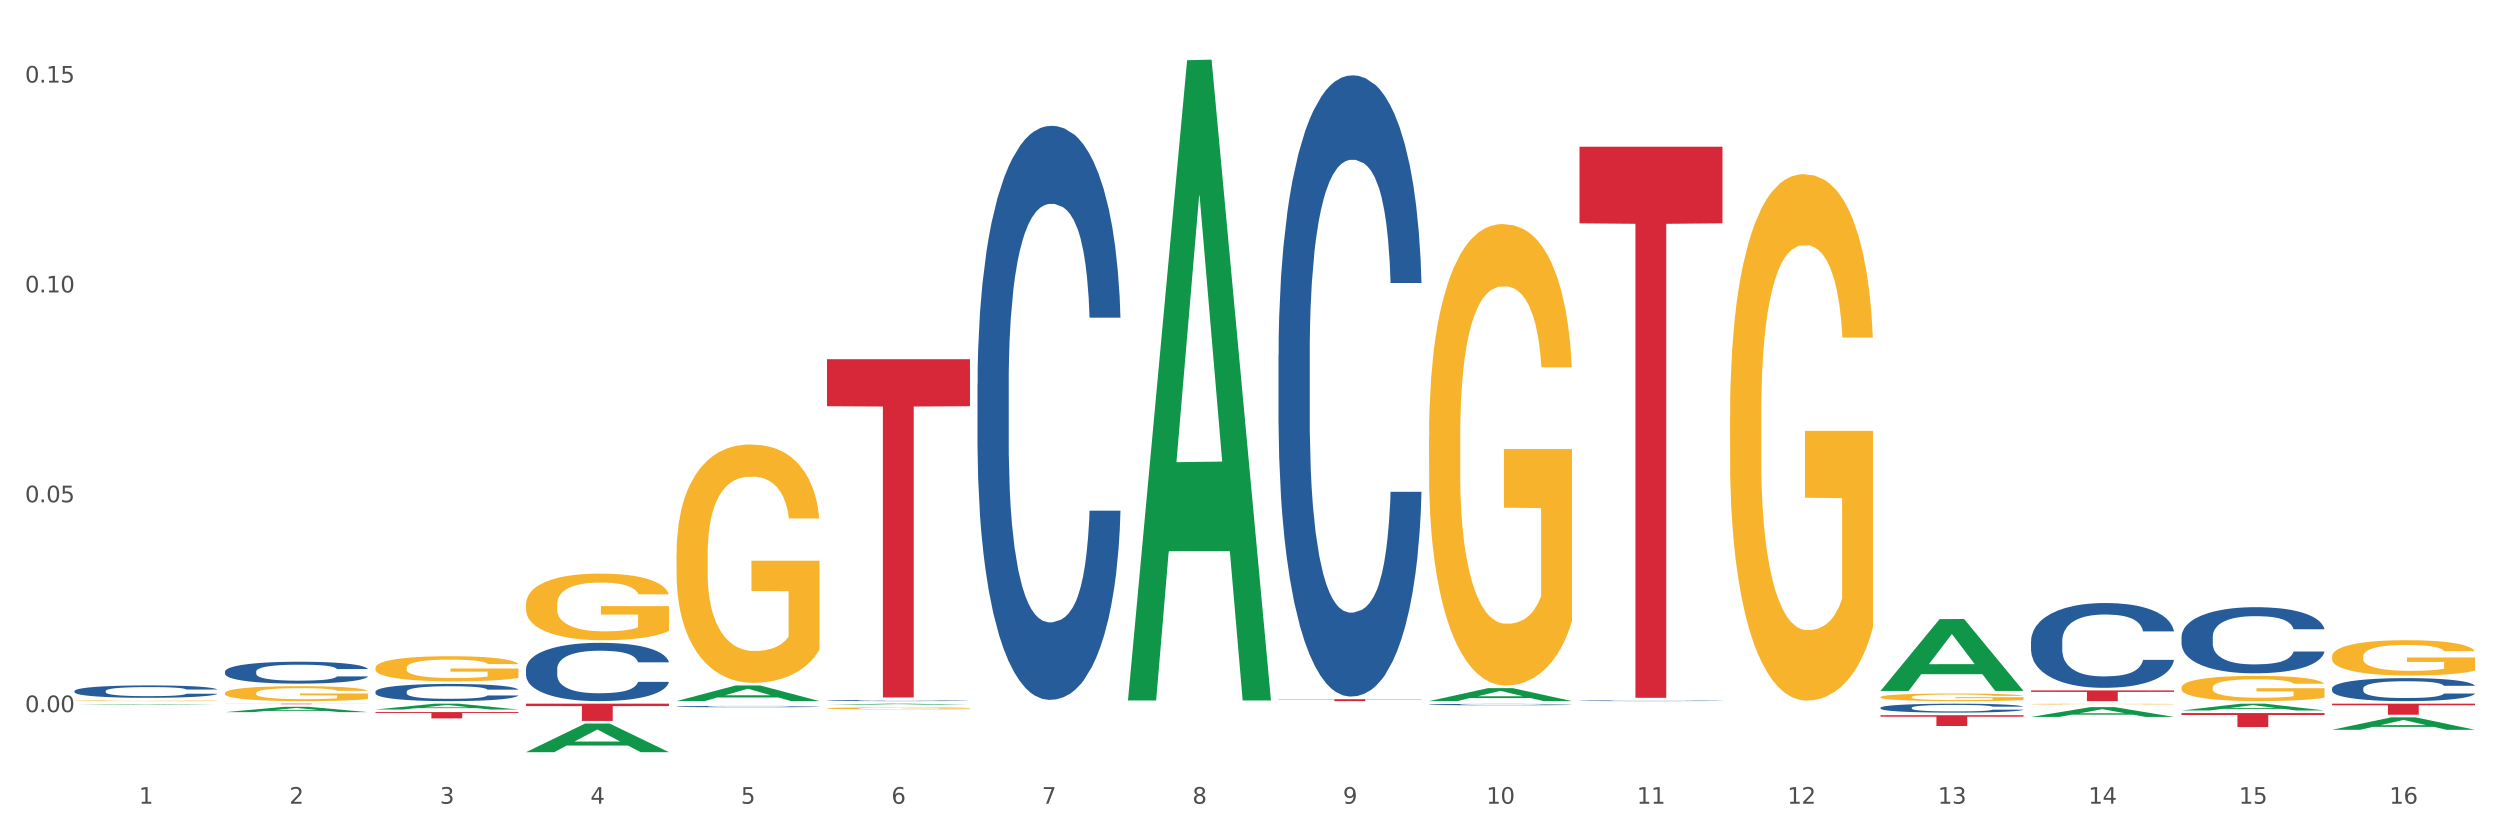<?xml version="1.0" encoding="utf-8" standalone="no"?>
<!DOCTYPE svg PUBLIC "-//W3C//DTD SVG 1.1//EN"
  "http://www.w3.org/Graphics/SVG/1.1/DTD/svg11.dtd">
<svg xmlns:xlink="http://www.w3.org/1999/xlink" width="1080pt" height="360pt" viewBox="0 0 1080 360" xmlns="http://www.w3.org/2000/svg" version="1.1">
 <rect x="0" y="0" width="1080" height="360" fill="#333333" stroke="none"/>
 <defs>
  <style type="text/css">*{stroke-linejoin: round; stroke-linecap: butt}</style>
 </defs>
 <g id="figure_1">
  <g id="patch_1">
   <path d="M 0 360 
L 1080 360 
L 1080 0 
L 0 0 
z
" style="fill: #ffffff; stroke: #ffffff; stroke-linejoin: miter"/>
  </g>
  <g id="axes_1">
   <g id="matplotlib.axis_1">
    <g id="xtick_1">
     <g id="text_1">
      <!-- 1 -->
      <g style="fill: #4d4d4d" transform="translate(60.004 347.204) scale(0.096 -0.096)">
       <defs>
        <path id="DejaVuSans-31" d="M 794 531 
L 1825 531 
L 1825 4091 
L 703 3866 
L 703 4441 
L 1819 4666 
L 2450 4666 
L 2450 531 
L 3481 531 
L 3481 0 
L 794 0 
L 794 531 
z
" transform="scale(0.016)"/>
       </defs>
       <use xlink:href="#DejaVuSans-31"/>
      </g>
     </g>
    </g>
    <g id="xtick_2">
     <g id="text_2">
      <!-- 2 -->
      <g style="fill: #4d4d4d" transform="translate(125.021 347.204) scale(0.096 -0.096)">
       <defs>
        <path id="DejaVuSans-32" d="M 1228 531 
L 3431 531 
L 3431 0 
L 469 0 
L 469 531 
Q 828 903 1448 1529 
Q 2069 2156 2228 2338 
Q 2531 2678 2651 2914 
Q 2772 3150 2772 3378 
Q 2772 3750 2511 3984 
Q 2250 4219 1831 4219 
Q 1534 4219 1204 4116 
Q 875 4013 500 3803 
L 500 4441 
Q 881 4594 1212 4672 
Q 1544 4750 1819 4750 
Q 2544 4750 2975 4387 
Q 3406 4025 3406 3419 
Q 3406 3131 3298 2873 
Q 3191 2616 2906 2266 
Q 2828 2175 2409 1742 
Q 1991 1309 1228 531 
z
" transform="scale(0.016)"/>
       </defs>
       <use xlink:href="#DejaVuSans-32"/>
      </g>
     </g>
    </g>
    <g id="xtick_3">
     <g id="text_3">
      <!-- 3 -->
      <g style="fill: #4d4d4d" transform="translate(190.039 347.204) scale(0.096 -0.096)">
       <defs>
        <path id="DejaVuSans-33" d="M 2597 2516 
Q 3050 2419 3304 2112 
Q 3559 1806 3559 1356 
Q 3559 666 3084 287 
Q 2609 -91 1734 -91 
Q 1441 -91 1130 -33 
Q 819 25 488 141 
L 488 750 
Q 750 597 1062 519 
Q 1375 441 1716 441 
Q 2309 441 2620 675 
Q 2931 909 2931 1356 
Q 2931 1769 2642 2001 
Q 2353 2234 1838 2234 
L 1294 2234 
L 1294 2753 
L 1863 2753 
Q 2328 2753 2575 2939 
Q 2822 3125 2822 3475 
Q 2822 3834 2567 4026 
Q 2313 4219 1838 4219 
Q 1578 4219 1281 4162 
Q 984 4106 628 3988 
L 628 4550 
Q 988 4650 1302 4700 
Q 1616 4750 1894 4750 
Q 2613 4750 3031 4423 
Q 3450 4097 3450 3541 
Q 3450 3153 3228 2886 
Q 3006 2619 2597 2516 
z
" transform="scale(0.016)"/>
       </defs>
       <use xlink:href="#DejaVuSans-33"/>
      </g>
     </g>
    </g>
    <g id="xtick_4">
     <g id="text_4">
      <!-- 4 -->
      <g style="fill: #4d4d4d" transform="translate(255.056 347.204) scale(0.096 -0.096)">
       <defs>
        <path id="DejaVuSans-34" d="M 2419 4116 
L 825 1625 
L 2419 1625 
L 2419 4116 
z
M 2253 4666 
L 3047 4666 
L 3047 1625 
L 3713 1625 
L 3713 1100 
L 3047 1100 
L 3047 0 
L 2419 0 
L 2419 1100 
L 313 1100 
L 313 1709 
L 2253 4666 
z
" transform="scale(0.016)"/>
       </defs>
       <use xlink:href="#DejaVuSans-34"/>
      </g>
     </g>
    </g>
    <g id="xtick_5">
     <g id="text_5">
      <!-- 5 -->
      <g style="fill: #4d4d4d" transform="translate(320.073 347.204) scale(0.096 -0.096)">
       <defs>
        <path id="DejaVuSans-35" d="M 691 4666 
L 3169 4666 
L 3169 4134 
L 1269 4134 
L 1269 2991 
Q 1406 3038 1543 3061 
Q 1681 3084 1819 3084 
Q 2600 3084 3056 2656 
Q 3513 2228 3513 1497 
Q 3513 744 3044 326 
Q 2575 -91 1722 -91 
Q 1428 -91 1123 -41 
Q 819 9 494 109 
L 494 744 
Q 775 591 1075 516 
Q 1375 441 1709 441 
Q 2250 441 2565 725 
Q 2881 1009 2881 1497 
Q 2881 1984 2565 2268 
Q 2250 2553 1709 2553 
Q 1456 2553 1204 2497 
Q 953 2441 691 2322 
L 691 4666 
z
" transform="scale(0.016)"/>
       </defs>
       <use xlink:href="#DejaVuSans-35"/>
      </g>
     </g>
    </g>
    <g id="xtick_6">
     <g id="text_6">
      <!-- 6 -->
      <g style="fill: #4d4d4d" transform="translate(385.09 347.204) scale(0.096 -0.096)">
       <defs>
        <path id="DejaVuSans-36" d="M 2113 2584 
Q 1688 2584 1439 2293 
Q 1191 2003 1191 1497 
Q 1191 994 1439 701 
Q 1688 409 2113 409 
Q 2538 409 2786 701 
Q 3034 994 3034 1497 
Q 3034 2003 2786 2293 
Q 2538 2584 2113 2584 
z
M 3366 4563 
L 3366 3988 
Q 3128 4100 2886 4159 
Q 2644 4219 2406 4219 
Q 1781 4219 1451 3797 
Q 1122 3375 1075 2522 
Q 1259 2794 1537 2939 
Q 1816 3084 2150 3084 
Q 2853 3084 3261 2657 
Q 3669 2231 3669 1497 
Q 3669 778 3244 343 
Q 2819 -91 2113 -91 
Q 1303 -91 875 529 
Q 447 1150 447 2328 
Q 447 3434 972 4092 
Q 1497 4750 2381 4750 
Q 2619 4750 2861 4703 
Q 3103 4656 3366 4563 
z
" transform="scale(0.016)"/>
       </defs>
       <use xlink:href="#DejaVuSans-36"/>
      </g>
     </g>
    </g>
    <g id="xtick_7">
     <g id="text_7">
      <!-- 7 -->
      <g style="fill: #4d4d4d" transform="translate(450.108 347.204) scale(0.096 -0.096)">
       <defs>
        <path id="DejaVuSans-37" d="M 525 4666 
L 3525 4666 
L 3525 4397 
L 1831 0 
L 1172 0 
L 2766 4134 
L 525 4134 
L 525 4666 
z
" transform="scale(0.016)"/>
       </defs>
       <use xlink:href="#DejaVuSans-37"/>
      </g>
     </g>
    </g>
    <g id="xtick_8">
     <g id="text_8">
      <!-- 8 -->
      <g style="fill: #4d4d4d" transform="translate(515.125 347.204) scale(0.096 -0.096)">
       <defs>
        <path id="DejaVuSans-38" d="M 2034 2216 
Q 1584 2216 1326 1975 
Q 1069 1734 1069 1313 
Q 1069 891 1326 650 
Q 1584 409 2034 409 
Q 2484 409 2743 651 
Q 3003 894 3003 1313 
Q 3003 1734 2745 1975 
Q 2488 2216 2034 2216 
z
M 1403 2484 
Q 997 2584 770 2862 
Q 544 3141 544 3541 
Q 544 4100 942 4425 
Q 1341 4750 2034 4750 
Q 2731 4750 3128 4425 
Q 3525 4100 3525 3541 
Q 3525 3141 3298 2862 
Q 3072 2584 2669 2484 
Q 3125 2378 3379 2068 
Q 3634 1759 3634 1313 
Q 3634 634 3220 271 
Q 2806 -91 2034 -91 
Q 1263 -91 848 271 
Q 434 634 434 1313 
Q 434 1759 690 2068 
Q 947 2378 1403 2484 
z
M 1172 3481 
Q 1172 3119 1398 2916 
Q 1625 2713 2034 2713 
Q 2441 2713 2670 2916 
Q 2900 3119 2900 3481 
Q 2900 3844 2670 4047 
Q 2441 4250 2034 4250 
Q 1625 4250 1398 4047 
Q 1172 3844 1172 3481 
z
" transform="scale(0.016)"/>
       </defs>
       <use xlink:href="#DejaVuSans-38"/>
      </g>
     </g>
    </g>
    <g id="xtick_9">
     <g id="text_9">
      <!-- 9 -->
      <g style="fill: #4d4d4d" transform="translate(580.142 347.204) scale(0.096 -0.096)">
       <defs>
        <path id="DejaVuSans-39" d="M 703 97 
L 703 672 
Q 941 559 1184 500 
Q 1428 441 1663 441 
Q 2288 441 2617 861 
Q 2947 1281 2994 2138 
Q 2813 1869 2534 1725 
Q 2256 1581 1919 1581 
Q 1219 1581 811 2004 
Q 403 2428 403 3163 
Q 403 3881 828 4315 
Q 1253 4750 1959 4750 
Q 2769 4750 3195 4129 
Q 3622 3509 3622 2328 
Q 3622 1225 3098 567 
Q 2575 -91 1691 -91 
Q 1453 -91 1209 -44 
Q 966 3 703 97 
z
M 1959 2075 
Q 2384 2075 2632 2365 
Q 2881 2656 2881 3163 
Q 2881 3666 2632 3958 
Q 2384 4250 1959 4250 
Q 1534 4250 1286 3958 
Q 1038 3666 1038 3163 
Q 1038 2656 1286 2365 
Q 1534 2075 1959 2075 
z
" transform="scale(0.016)"/>
       </defs>
       <use xlink:href="#DejaVuSans-39"/>
      </g>
     </g>
    </g>
    <g id="xtick_10">
     <g id="text_10">
      <!-- 10 -->
      <g style="fill: #4d4d4d" transform="translate(642.105 347.204) scale(0.096 -0.096)">
       <defs>
        <path id="DejaVuSans-30" d="M 2034 4250 
Q 1547 4250 1301 3770 
Q 1056 3291 1056 2328 
Q 1056 1369 1301 889 
Q 1547 409 2034 409 
Q 2525 409 2770 889 
Q 3016 1369 3016 2328 
Q 3016 3291 2770 3770 
Q 2525 4250 2034 4250 
z
M 2034 4750 
Q 2819 4750 3233 4129 
Q 3647 3509 3647 2328 
Q 3647 1150 3233 529 
Q 2819 -91 2034 -91 
Q 1250 -91 836 529 
Q 422 1150 422 2328 
Q 422 3509 836 4129 
Q 1250 4750 2034 4750 
z
" transform="scale(0.016)"/>
       </defs>
       <use xlink:href="#DejaVuSans-31"/>
       <use xlink:href="#DejaVuSans-30" transform="translate(63.623 0)"/>
      </g>
     </g>
    </g>
    <g id="xtick_11">
     <g id="text_11">
      <!-- 11 -->
      <g style="fill: #4d4d4d" transform="translate(707.123 347.204) scale(0.096 -0.096)">
       <use xlink:href="#DejaVuSans-31"/>
       <use xlink:href="#DejaVuSans-31" transform="translate(63.623 0)"/>
      </g>
     </g>
    </g>
    <g id="xtick_12">
     <g id="text_12">
      <!-- 12 -->
      <g style="fill: #4d4d4d" transform="translate(772.14 347.204) scale(0.096 -0.096)">
       <use xlink:href="#DejaVuSans-31"/>
       <use xlink:href="#DejaVuSans-32" transform="translate(63.623 0)"/>
      </g>
     </g>
    </g>
    <g id="xtick_13">
     <g id="text_13">
      <!-- 13 -->
      <g style="fill: #4d4d4d" transform="translate(837.157 347.204) scale(0.096 -0.096)">
       <use xlink:href="#DejaVuSans-31"/>
       <use xlink:href="#DejaVuSans-33" transform="translate(63.623 0)"/>
      </g>
     </g>
    </g>
    <g id="xtick_14">
     <g id="text_14">
      <!-- 14 -->
      <g style="fill: #4d4d4d" transform="translate(902.174 347.204) scale(0.096 -0.096)">
       <use xlink:href="#DejaVuSans-31"/>
       <use xlink:href="#DejaVuSans-34" transform="translate(63.623 0)"/>
      </g>
     </g>
    </g>
    <g id="xtick_15">
     <g id="text_15">
      <!-- 15 -->
      <g style="fill: #4d4d4d" transform="translate(967.192 347.204) scale(0.096 -0.096)">
       <use xlink:href="#DejaVuSans-31"/>
       <use xlink:href="#DejaVuSans-35" transform="translate(63.623 0)"/>
      </g>
     </g>
    </g>
    <g id="xtick_16">
     <g id="text_16">
      <!-- 16 -->
      <g style="fill: #4d4d4d" transform="translate(1032.209 347.204) scale(0.096 -0.096)">
       <use xlink:href="#DejaVuSans-31"/>
       <use xlink:href="#DejaVuSans-36" transform="translate(63.623 0)"/>
      </g>
     </g>
    </g>
    <g id="xtick_17"/>
    <g id="xtick_18"/>
    <g id="xtick_19"/>
    <g id="xtick_20"/>
    <g id="xtick_21"/>
    <g id="xtick_22"/>
    <g id="xtick_23"/>
    <g id="xtick_24"/>
    <g id="xtick_25"/>
    <g id="xtick_26"/>
    <g id="xtick_27"/>
    <g id="xtick_28"/>
    <g id="xtick_29"/>
    <g id="xtick_30"/>
    <g id="xtick_31"/>
   </g>
   <g id="matplotlib.axis_2">
    <g id="ytick_1">
     <g id="text_17">
      <!-- 0.00 -->
      <g style="fill: #4d4d4d" transform="translate(10.8 307.643) scale(0.096 -0.096)">
       <defs>
        <path id="DejaVuSans-2e" d="M 684 794 
L 1344 794 
L 1344 0 
L 684 0 
L 684 794 
z
" transform="scale(0.016)"/>
       </defs>
       <use xlink:href="#DejaVuSans-30"/>
       <use xlink:href="#DejaVuSans-2e" transform="translate(63.623 0)"/>
       <use xlink:href="#DejaVuSans-30" transform="translate(95.41 0)"/>
       <use xlink:href="#DejaVuSans-30" transform="translate(159.033 0)"/>
      </g>
     </g>
    </g>
    <g id="ytick_2">
     <g id="text_18">
      <!-- 0.05 -->
      <g style="fill: #4d4d4d" transform="translate(10.8 216.989) scale(0.096 -0.096)">
       <use xlink:href="#DejaVuSans-30"/>
       <use xlink:href="#DejaVuSans-2e" transform="translate(63.623 0)"/>
       <use xlink:href="#DejaVuSans-30" transform="translate(95.41 0)"/>
       <use xlink:href="#DejaVuSans-35" transform="translate(159.033 0)"/>
      </g>
     </g>
    </g>
    <g id="ytick_3">
     <g id="text_19">
      <!-- 0.10 -->
      <g style="fill: #4d4d4d" transform="translate(10.8 126.335) scale(0.096 -0.096)">
       <use xlink:href="#DejaVuSans-30"/>
       <use xlink:href="#DejaVuSans-2e" transform="translate(63.623 0)"/>
       <use xlink:href="#DejaVuSans-31" transform="translate(95.41 0)"/>
       <use xlink:href="#DejaVuSans-30" transform="translate(159.033 0)"/>
      </g>
     </g>
    </g>
    <g id="ytick_4">
     <g id="text_20">
      <!-- 0.15 -->
      <g style="fill: #4d4d4d" transform="translate(10.8 35.681) scale(0.096 -0.096)">
       <use xlink:href="#DejaVuSans-30"/>
       <use xlink:href="#DejaVuSans-2e" transform="translate(63.623 0)"/>
       <use xlink:href="#DejaVuSans-31" transform="translate(95.41 0)"/>
       <use xlink:href="#DejaVuSans-35" transform="translate(159.033 0)"/>
      </g>
     </g>
    </g>
    <g id="ytick_5"/>
    <g id="ytick_6"/>
    <g id="ytick_7"/>
   </g>
   <g id="PolyCollection_1">
    <path d="M 487.296 302.074 
L 487.359 301.814 
L 512.83 26.019 
L 523.4 25.759 
L 549.062 302.594 
L 536.836 302.594 
L 531.296 238.129 
L 504.998 238.129 
L 504.807 239.169 
L 499.458 302.594 
L 487.296 302.594 
L 487.296 302.074 
L 508.309 199.658 
L 527.985 199.398 
L 518.243 84.766 
L 518.115 84.246 
L 517.988 85.025 
L 508.245 199.398 
L 508.309 199.658 
L 487.296 302.074 
z
" clip-path="url(#pb82dbbbb91)" style="fill: #109648"/>
    <path d="M 617.33 302.873 
L 617.394 302.867 
L 642.865 297.274 
L 653.435 297.269 
L 679.097 302.883 
L 666.871 302.883 
L 661.331 301.576 
L 635.032 301.576 
L 634.841 301.597 
L 629.492 302.883 
L 617.33 302.883 
L 617.33 302.873 
L 638.343 300.795 
L 658.02 300.79 
L 648.277 298.465 
L 648.15 298.455 
L 648.022 298.471 
L 638.28 300.79 
L 638.343 300.795 
L 617.33 302.873 
z
" clip-path="url(#pb82dbbbb91)" style="fill: #109648"/>
    <path d="M 812.382 298.421 
L 812.446 298.392 
L 837.916 267.438 
L 848.487 267.408 
L 874.148 298.479 
L 861.922 298.479 
L 856.382 291.244 
L 830.084 291.244 
L 829.893 291.361 
L 824.544 298.479 
L 812.382 298.479 
L 812.382 298.421 
L 833.395 286.926 
L 853.071 286.897 
L 843.329 274.031 
L 843.201 273.973 
L 843.074 274.06 
L 833.332 286.897 
L 833.395 286.926 
L 812.382 298.421 
z
" clip-path="url(#pb82dbbbb91)" style="fill: #109648"/>
    <path d="M 877.399 309.705 
L 877.463 309.701 
L 902.933 305.487 
L 913.504 305.483 
L 939.166 309.713 
L 926.94 309.713 
L 921.4 308.728 
L 895.101 308.728 
L 894.91 308.744 
L 889.561 309.713 
L 877.399 309.713 
L 877.399 309.705 
L 898.412 308.14 
L 918.089 308.136 
L 908.346 306.385 
L 908.219 306.377 
L 908.091 306.389 
L 898.349 308.136 
L 898.412 308.14 
L 877.399 309.705 
z
" clip-path="url(#pb82dbbbb91)" style="fill: #109648"/>
    <path d="M 97.192 303.996 
L 158.959 303.996 
L 158.959 304.029 
L 134.662 304.029 
L 134.662 304.23 
L 121.343 304.23 
L 121.343 304.029 
L 97.192 304.029 
L 97.192 303.996 
L 97.192 303.996 
z
" clip-path="url(#pb82dbbbb91)" style="fill: #d62839"/>
    <path d="M 162.209 307.626 
L 223.976 307.626 
L 223.976 308.005 
L 199.679 308.007 
L 199.679 310.352 
L 186.36 310.352 
L 186.36 308.007 
L 162.209 308.005 
L 162.209 307.629 
L 162.209 307.626 
z
" clip-path="url(#pb82dbbbb91)" style="fill: #d62839"/>
    <path d="M 227.227 303.996 
L 288.993 303.996 
L 288.993 305.031 
L 264.696 305.038 
L 264.696 311.443 
L 251.377 311.443 
L 251.377 305.038 
L 227.227 305.031 
L 227.227 304.003 
L 227.227 303.996 
z
" clip-path="url(#pb82dbbbb91)" style="fill: #d62839"/>
    <path d="M 357.261 155.176 
L 419.028 155.176 
L 419.028 175.485 
L 394.731 175.622 
L 394.731 301.318 
L 381.412 301.318 
L 381.412 175.622 
L 357.261 175.485 
L 357.261 155.313 
L 357.261 155.176 
z
" clip-path="url(#pb82dbbbb91)" style="fill: #d62839"/>
    <path d="M 552.313 302.039 
L 614.079 302.039 
L 614.079 302.157 
L 589.783 302.157 
L 589.783 302.883 
L 576.463 302.883 
L 576.463 302.157 
L 552.313 302.157 
L 552.313 302.04 
L 552.313 302.039 
z
" clip-path="url(#pb82dbbbb91)" style="fill: #d62839"/>
    <path d="M 682.347 63.382 
L 744.114 63.382 
L 744.114 96.467 
L 719.817 96.691 
L 719.817 301.461 
L 706.498 301.461 
L 706.498 96.691 
L 682.347 96.467 
L 682.347 63.606 
L 682.347 63.382 
z
" clip-path="url(#pb82dbbbb91)" style="fill: #d62839"/>
    <path d="M 97.192 299.412 
L 97.265 299.406 
L 97.265 299.193 
L 97.411 299.011 
L 98.14 298.569 
L 99.234 298.203 
L 100.036 298.009 
L 100.838 297.85 
L 101.786 297.69 
L 102.953 297.525 
L 105.068 297.284 
L 106.381 297.16 
L 107.985 297.03 
L 110.902 296.842 
L 113.017 296.736 
L 115.204 296.647 
L 118.778 296.541 
L 121.111 296.494 
L 123.591 296.459 
L 126.58 296.435 
L 128.841 296.429 
L 133.8 296.447 
L 138.03 296.5 
L 140.071 296.541 
L 142.697 296.612 
L 144.082 296.659 
L 146.343 296.753 
L 148.676 296.877 
L 150.281 296.983 
L 152.687 297.184 
L 154.51 297.384 
L 156.188 297.632 
L 157.063 297.802 
L 157.719 297.962 
L 158.302 298.144 
L 158.886 298.433 
L 145.759 298.433 
L 145.249 298.227 
L 144.447 298.032 
L 143.28 297.844 
L 142.259 297.726 
L 140.509 297.578 
L 138.905 297.484 
L 137.227 297.413 
L 135.185 297.354 
L 133.581 297.325 
L 131.321 297.301 
L 126.872 297.307 
L 123.882 297.354 
L 121.84 297.413 
L 120.528 297.466 
L 119.361 297.525 
L 118.048 297.608 
L 116.517 297.732 
L 115.423 297.844 
L 114.329 297.985 
L 113.454 298.127 
L 112.652 298.292 
L 111.996 298.468 
L 111.485 298.651 
L 111.048 298.875 
L 110.683 299.247 
L 110.683 300.054 
L 110.829 300.237 
L 111.194 300.478 
L 111.631 300.661 
L 112.36 300.879 
L 113.017 301.027 
L 114.256 301.239 
L 115.642 301.416 
L 116.736 301.528 
L 117.83 301.622 
L 119.726 301.751 
L 121.84 301.858 
L 123.664 301.922 
L 126.143 301.981 
L 127.82 302.005 
L 129.279 302.017 
L 132.852 302.017 
L 135.404 301.999 
L 138.248 301.958 
L 140.436 301.905 
L 142.259 301.84 
L 144.301 301.734 
L 145.614 301.634 
L 145.614 300.402 
L 129.57 300.396 
L 129.57 299.577 
L 158.959 299.577 
L 158.959 301.981 
L 157.719 302.105 
L 156.333 302.217 
L 154.875 302.317 
L 152.687 302.441 
L 150.062 302.559 
L 147.728 302.642 
L 145.249 302.712 
L 142.332 302.777 
L 138.54 302.836 
L 136.206 302.86 
L 133.289 302.877 
L 129.862 302.883 
L 126.872 302.871 
L 123.955 302.842 
L 120.892 302.789 
L 117.903 302.712 
L 115.642 302.636 
L 113.381 302.541 
L 110.975 302.418 
L 109.079 302.3 
L 107.62 302.194 
L 106.016 302.058 
L 104.266 301.881 
L 102.953 301.722 
L 101.786 301.557 
L 100.547 301.345 
L 99.672 301.162 
L 98.797 300.932 
L 98.286 300.761 
L 97.703 300.496 
L 97.265 300.125 
L 97.192 299.412 
z
" clip-path="url(#pb82dbbbb91)" style="fill: #f7b32b"/>
    <path d="M 32.175 302.714 
L 32.248 302.714 
L 32.248 302.703 
L 32.394 302.694 
L 33.123 302.673 
L 34.217 302.655 
L 35.019 302.645 
L 35.821 302.638 
L 36.769 302.63 
L 37.936 302.622 
L 40.051 302.61 
L 41.363 302.604 
L 42.968 302.598 
L 45.885 302.589 
L 47.999 302.583 
L 50.187 302.579 
L 53.76 302.574 
L 56.094 302.572 
L 58.573 302.57 
L 61.563 302.569 
L 63.824 302.568 
L 68.783 302.569 
L 73.012 302.572 
L 75.054 302.574 
L 77.679 302.577 
L 79.065 302.58 
L 81.326 302.584 
L 83.659 302.59 
L 85.263 302.595 
L 87.67 302.605 
L 89.493 302.615 
L 91.17 302.627 
L 92.045 302.635 
L 92.702 302.643 
L 93.285 302.652 
L 93.868 302.666 
L 80.742 302.666 
L 80.232 302.656 
L 79.43 302.647 
L 78.263 302.637 
L 77.242 302.632 
L 75.492 302.624 
L 73.887 302.62 
L 72.21 302.616 
L 70.168 302.614 
L 68.564 302.612 
L 66.303 302.611 
L 61.855 302.611 
L 58.865 302.614 
L 56.823 302.616 
L 55.511 302.619 
L 54.344 302.622 
L 53.031 302.626 
L 51.5 302.632 
L 50.406 302.637 
L 49.312 302.644 
L 48.437 302.651 
L 47.635 302.659 
L 46.979 302.668 
L 46.468 302.677 
L 46.031 302.688 
L 45.666 302.706 
L 45.666 302.745 
L 45.812 302.754 
L 46.176 302.766 
L 46.614 302.775 
L 47.343 302.785 
L 47.999 302.793 
L 49.239 302.803 
L 50.625 302.812 
L 51.719 302.817 
L 52.812 302.822 
L 54.708 302.828 
L 56.823 302.833 
L 58.646 302.836 
L 61.126 302.839 
L 62.803 302.84 
L 64.261 302.841 
L 67.835 302.841 
L 70.387 302.84 
L 73.231 302.838 
L 75.419 302.835 
L 77.242 302.832 
L 79.284 302.827 
L 80.596 302.822 
L 80.596 302.762 
L 64.553 302.762 
L 64.553 302.722 
L 93.941 302.722 
L 93.941 302.839 
L 92.702 302.845 
L 91.316 302.851 
L 89.858 302.856 
L 87.67 302.862 
L 85.045 302.867 
L 82.711 302.871 
L 80.232 302.875 
L 77.315 302.878 
L 73.523 302.881 
L 71.189 302.882 
L 68.272 302.883 
L 64.845 302.883 
L 61.855 302.883 
L 58.938 302.881 
L 55.875 302.879 
L 52.885 302.875 
L 50.625 302.871 
L 48.364 302.866 
L 45.958 302.86 
L 44.062 302.855 
L 42.603 302.85 
L 40.999 302.843 
L 39.249 302.834 
L 37.936 302.827 
L 36.769 302.818 
L 35.529 302.808 
L 34.654 302.799 
L 33.779 302.788 
L 33.269 302.78 
L 32.685 302.767 
L 32.248 302.749 
L 32.175 302.714 
z
" clip-path="url(#pb82dbbbb91)" style="fill: #f7b32b"/>
    <path d="M 292.244 239.603 
L 292.317 239.509 
L 292.317 236.123 
L 292.463 233.208 
L 293.192 226.154 
L 294.286 220.323 
L 295.088 217.219 
L 295.89 214.68 
L 296.838 212.141 
L 298.005 209.507 
L 300.12 205.651 
L 301.432 203.676 
L 303.037 201.607 
L 305.954 198.598 
L 308.068 196.905 
L 310.256 195.494 
L 313.829 193.801 
L 316.163 193.049 
L 318.642 192.485 
L 321.632 192.108 
L 323.893 192.014 
L 328.852 192.296 
L 333.081 193.143 
L 335.123 193.801 
L 337.748 194.93 
L 339.134 195.682 
L 341.395 197.187 
L 343.728 199.162 
L 345.332 200.855 
L 347.739 204.053 
L 349.562 207.25 
L 351.239 211.2 
L 352.114 213.928 
L 352.771 216.467 
L 353.354 219.383 
L 353.937 223.991 
L 340.811 223.991 
L 340.301 220.699 
L 339.499 217.596 
L 338.332 214.586 
L 337.311 212.705 
L 335.561 210.354 
L 333.956 208.849 
L 332.279 207.721 
L 330.237 206.78 
L 328.633 206.31 
L 326.372 205.934 
L 321.924 206.028 
L 318.934 206.78 
L 316.892 207.721 
L 315.58 208.567 
L 314.413 209.507 
L 313.1 210.824 
L 311.569 212.799 
L 310.475 214.586 
L 309.381 216.843 
L 308.506 219.1 
L 307.704 221.734 
L 307.047 224.555 
L 306.537 227.471 
L 306.099 231.045 
L 305.735 236.97 
L 305.735 249.854 
L 305.881 252.77 
L 306.245 256.626 
L 306.683 259.542 
L 307.412 263.021 
L 308.068 265.373 
L 309.308 268.758 
L 310.694 271.58 
L 311.788 273.367 
L 312.881 274.871 
L 314.777 276.941 
L 316.892 278.633 
L 318.715 279.668 
L 321.195 280.608 
L 322.872 280.985 
L 324.33 281.173 
L 327.904 281.173 
L 330.456 280.891 
L 333.3 280.232 
L 335.488 279.386 
L 337.311 278.351 
L 339.353 276.658 
L 340.665 275.06 
L 340.665 255.403 
L 324.622 255.309 
L 324.622 242.237 
L 354.01 242.237 
L 354.01 280.608 
L 352.771 282.584 
L 351.385 284.37 
L 349.927 285.969 
L 347.739 287.944 
L 345.114 289.825 
L 342.78 291.142 
L 340.301 292.271 
L 337.384 293.305 
L 333.592 294.246 
L 331.258 294.622 
L 328.341 294.904 
L 324.914 294.998 
L 321.924 294.81 
L 319.007 294.34 
L 315.944 293.493 
L 312.954 292.271 
L 310.694 291.048 
L 308.433 289.543 
L 306.027 287.568 
L 304.131 285.687 
L 302.672 283.994 
L 301.068 281.831 
L 299.318 279.01 
L 298.005 276.47 
L 296.838 273.837 
L 295.598 270.451 
L 294.723 267.536 
L 293.848 263.868 
L 293.338 261.14 
L 292.754 256.908 
L 292.317 250.983 
L 292.244 239.603 
z
" clip-path="url(#pb82dbbbb91)" style="fill: #f7b32b"/>
    <path d="M 357.261 305.996 
L 357.334 305.995 
L 357.334 305.965 
L 357.48 305.939 
L 358.209 305.876 
L 359.303 305.824 
L 360.105 305.796 
L 360.907 305.773 
L 361.855 305.751 
L 363.022 305.727 
L 365.137 305.693 
L 366.45 305.675 
L 368.054 305.657 
L 370.971 305.63 
L 373.086 305.615 
L 375.273 305.602 
L 378.847 305.587 
L 381.18 305.58 
L 383.66 305.575 
L 386.649 305.572 
L 388.91 305.571 
L 393.869 305.573 
L 398.098 305.581 
L 400.14 305.587 
L 402.766 305.597 
L 404.151 305.604 
L 406.412 305.617 
L 408.745 305.635 
L 410.35 305.65 
L 412.756 305.678 
L 414.579 305.707 
L 416.256 305.742 
L 417.132 305.767 
L 417.788 305.789 
L 418.371 305.815 
L 418.955 305.856 
L 405.828 305.856 
L 405.318 305.827 
L 404.516 305.799 
L 403.349 305.772 
L 402.328 305.756 
L 400.578 305.735 
L 398.974 305.721 
L 397.296 305.711 
L 395.254 305.703 
L 393.65 305.699 
L 391.39 305.695 
L 386.941 305.696 
L 383.951 305.703 
L 381.909 305.711 
L 380.597 305.719 
L 379.43 305.727 
L 378.117 305.739 
L 376.586 305.756 
L 375.492 305.772 
L 374.398 305.793 
L 373.523 305.813 
L 372.721 305.836 
L 372.065 305.861 
L 371.554 305.888 
L 371.117 305.919 
L 370.752 305.972 
L 370.752 306.087 
L 370.898 306.113 
L 371.263 306.148 
L 371.7 306.174 
L 372.429 306.205 
L 373.086 306.226 
L 374.325 306.256 
L 375.711 306.281 
L 376.805 306.297 
L 377.899 306.311 
L 379.795 306.329 
L 381.909 306.344 
L 383.733 306.354 
L 386.212 306.362 
L 387.889 306.365 
L 389.348 306.367 
L 392.921 306.367 
L 395.473 306.365 
L 398.317 306.359 
L 400.505 306.351 
L 402.328 306.342 
L 404.37 306.327 
L 405.683 306.313 
L 405.683 306.137 
L 389.639 306.136 
L 389.639 306.019 
L 419.028 306.019 
L 419.028 306.362 
L 417.788 306.38 
L 416.402 306.396 
L 414.944 306.41 
L 412.756 306.428 
L 410.131 306.444 
L 407.797 306.456 
L 405.318 306.466 
L 402.401 306.475 
L 398.609 306.484 
L 396.275 306.487 
L 393.358 306.49 
L 389.931 306.491 
L 386.941 306.489 
L 384.024 306.485 
L 380.961 306.477 
L 377.972 306.466 
L 375.711 306.455 
L 373.45 306.442 
L 371.044 306.424 
L 369.148 306.407 
L 367.689 306.392 
L 366.085 306.373 
L 364.335 306.348 
L 363.022 306.325 
L 361.855 306.302 
L 360.616 306.271 
L 359.741 306.245 
L 358.866 306.213 
L 358.355 306.188 
L 357.772 306.15 
L 357.334 306.097 
L 357.261 305.996 
z
" clip-path="url(#pb82dbbbb91)" style="fill: #f7b32b"/>
    <path d="M 877.399 298.256 
L 939.166 298.256 
L 939.166 298.899 
L 914.869 298.903 
L 914.869 302.883 
L 901.549 302.883 
L 901.549 298.903 
L 877.399 298.899 
L 877.399 298.26 
L 877.399 298.256 
z
" clip-path="url(#pb82dbbbb91)" style="fill: #d62839"/>
    <path d="M 812.382 308.967 
L 874.148 308.967 
L 874.148 309.614 
L 849.852 309.618 
L 849.852 313.618 
L 836.532 313.618 
L 836.532 309.618 
L 812.382 309.614 
L 812.382 308.972 
L 812.382 308.967 
z
" clip-path="url(#pb82dbbbb91)" style="fill: #d62839"/>
    <path d="M 617.33 188.912 
L 617.403 188.73 
L 617.403 182.176 
L 617.549 176.531 
L 618.278 162.875 
L 619.372 151.587 
L 620.174 145.578 
L 620.976 140.662 
L 621.924 135.746 
L 623.091 130.648 
L 625.206 123.183 
L 626.519 119.359 
L 628.123 115.353 
L 631.04 109.527 
L 633.155 106.249 
L 635.342 103.518 
L 638.916 100.241 
L 641.249 98.784 
L 643.729 97.692 
L 646.718 96.964 
L 648.979 96.781 
L 653.938 97.328 
L 658.167 98.966 
L 660.209 100.241 
L 662.835 102.426 
L 664.22 103.882 
L 666.481 106.796 
L 668.814 110.619 
L 670.419 113.897 
L 672.825 120.087 
L 674.648 126.278 
L 676.325 133.925 
L 677.201 139.205 
L 677.857 144.121 
L 678.44 149.766 
L 679.024 158.688 
L 665.897 158.688 
L 665.387 152.315 
L 664.585 146.306 
L 663.418 140.48 
L 662.397 136.838 
L 660.647 132.286 
L 659.043 129.373 
L 657.365 127.188 
L 655.323 125.368 
L 653.719 124.457 
L 651.458 123.729 
L 647.01 123.911 
L 644.02 125.368 
L 641.978 127.188 
L 640.666 128.827 
L 639.499 130.648 
L 638.186 133.197 
L 636.655 137.02 
L 635.561 140.48 
L 634.467 144.85 
L 633.592 149.22 
L 632.79 154.318 
L 632.134 159.78 
L 631.623 165.424 
L 631.186 172.343 
L 630.821 183.814 
L 630.821 208.759 
L 630.967 214.403 
L 631.332 221.868 
L 631.769 227.513 
L 632.498 234.25 
L 633.155 238.801 
L 634.394 245.356 
L 635.78 250.819 
L 636.874 254.278 
L 637.968 257.191 
L 639.864 261.197 
L 641.978 264.474 
L 643.801 266.477 
L 646.281 268.298 
L 647.958 269.026 
L 649.417 269.39 
L 652.99 269.39 
L 655.542 268.844 
L 658.386 267.57 
L 660.574 265.931 
L 662.397 263.928 
L 664.439 260.651 
L 665.752 257.555 
L 665.752 219.501 
L 649.708 219.319 
L 649.708 194.011 
L 679.097 194.011 
L 679.097 268.298 
L 677.857 272.121 
L 676.471 275.581 
L 675.013 278.676 
L 672.825 282.5 
L 670.2 286.141 
L 667.866 288.69 
L 665.387 290.875 
L 662.47 292.878 
L 658.678 294.699 
L 656.344 295.427 
L 653.427 295.974 
L 650 296.156 
L 647.01 295.791 
L 644.093 294.881 
L 641.03 293.242 
L 638.041 290.875 
L 635.78 288.508 
L 633.519 285.595 
L 631.113 281.772 
L 629.217 278.13 
L 627.758 274.853 
L 626.154 270.665 
L 624.404 265.203 
L 623.091 260.286 
L 621.924 255.188 
L 620.685 248.634 
L 619.81 242.989 
L 618.934 235.888 
L 618.424 230.608 
L 617.841 222.415 
L 617.403 210.944 
L 617.33 188.912 
z
" clip-path="url(#pb82dbbbb91)" style="fill: #f7b32b"/>
    <path d="M 747.365 180.322 
L 747.438 180.114 
L 747.438 172.637 
L 747.583 166.198 
L 748.313 150.62 
L 749.407 137.742 
L 750.209 130.888 
L 751.011 125.28 
L 751.959 119.672 
L 753.126 113.857 
L 755.24 105.341 
L 756.553 100.979 
L 758.157 96.41 
L 761.074 89.763 
L 763.189 86.024 
L 765.377 82.909 
L 768.95 79.17 
L 771.284 77.509 
L 773.763 76.262 
L 776.753 75.431 
L 779.014 75.224 
L 783.972 75.847 
L 788.202 77.716 
L 790.244 79.17 
L 792.869 81.663 
L 794.255 83.324 
L 796.515 86.647 
L 798.849 91.009 
L 800.453 94.748 
L 802.86 101.81 
L 804.683 108.872 
L 806.36 117.595 
L 807.235 123.619 
L 807.891 129.227 
L 808.475 135.665 
L 809.058 145.843 
L 795.932 145.843 
L 795.421 138.573 
L 794.619 131.719 
L 793.452 125.073 
L 792.432 120.918 
L 790.681 115.726 
L 789.077 112.403 
L 787.4 109.91 
L 785.358 107.833 
L 783.754 106.795 
L 781.493 105.964 
L 777.045 106.172 
L 774.055 107.833 
L 772.013 109.91 
L 770.7 111.78 
L 769.533 113.857 
L 768.221 116.764 
L 766.689 121.126 
L 765.596 125.073 
L 764.502 130.057 
L 763.627 135.042 
L 762.824 140.858 
L 762.168 147.089 
L 761.658 153.528 
L 761.22 161.421 
L 760.856 174.506 
L 760.856 202.961 
L 761.001 209.4 
L 761.366 217.916 
L 761.804 224.355 
L 762.533 232.04 
L 763.189 237.232 
L 764.429 244.71 
L 765.814 250.941 
L 766.908 254.887 
L 768.002 258.21 
L 769.898 262.78 
L 772.013 266.518 
L 773.836 268.803 
L 776.315 270.88 
L 777.993 271.711 
L 779.451 272.126 
L 783.024 272.126 
L 785.577 271.503 
L 788.421 270.049 
L 790.608 268.18 
L 792.432 265.895 
L 794.473 262.157 
L 795.786 258.626 
L 795.786 215.216 
L 779.743 215.008 
L 779.743 186.137 
L 809.131 186.137 
L 809.131 270.88 
L 807.891 275.242 
L 806.506 279.188 
L 805.047 282.719 
L 802.86 287.081 
L 800.234 291.235 
L 797.901 294.143 
L 795.421 296.635 
L 792.504 298.92 
L 788.712 300.997 
L 786.379 301.828 
L 783.462 302.451 
L 780.034 302.659 
L 777.045 302.243 
L 774.128 301.205 
L 771.065 299.335 
L 768.075 296.635 
L 765.814 293.935 
L 763.554 290.612 
L 761.147 286.25 
L 759.251 282.096 
L 757.793 278.357 
L 756.188 273.58 
L 754.438 267.349 
L 753.126 261.741 
L 751.959 255.925 
L 750.719 248.448 
L 749.844 242.009 
L 748.969 233.909 
L 748.459 227.886 
L 747.875 218.539 
L 747.438 205.454 
L 747.365 180.322 
z
" clip-path="url(#pb82dbbbb91)" style="fill: #f7b32b"/>
    <path d="M 942.416 297.02 
L 942.489 297.01 
L 942.489 296.652 
L 942.635 296.343 
L 943.364 295.597 
L 944.458 294.98 
L 945.26 294.651 
L 946.063 294.383 
L 947.011 294.114 
L 948.177 293.835 
L 950.292 293.427 
L 951.605 293.218 
L 953.209 292.999 
L 956.126 292.68 
L 958.241 292.501 
L 960.429 292.352 
L 964.002 292.173 
L 966.335 292.093 
L 968.815 292.033 
L 971.805 291.994 
L 974.065 291.984 
L 979.024 292.013 
L 983.254 292.103 
L 985.296 292.173 
L 987.921 292.292 
L 989.306 292.372 
L 991.567 292.531 
L 993.901 292.74 
L 995.505 292.919 
L 997.911 293.258 
L 999.734 293.596 
L 1001.412 294.014 
L 1002.287 294.303 
L 1002.943 294.572 
L 1003.526 294.88 
L 1004.11 295.368 
L 990.984 295.368 
L 990.473 295.02 
L 989.671 294.691 
L 988.504 294.373 
L 987.483 294.173 
L 985.733 293.925 
L 984.129 293.765 
L 982.451 293.646 
L 980.41 293.546 
L 978.805 293.497 
L 976.545 293.457 
L 972.096 293.467 
L 969.106 293.546 
L 967.065 293.646 
L 965.752 293.736 
L 964.585 293.835 
L 963.273 293.974 
L 961.741 294.183 
L 960.647 294.373 
L 959.553 294.611 
L 958.678 294.85 
L 957.876 295.129 
L 957.22 295.428 
L 956.709 295.736 
L 956.272 296.115 
L 955.907 296.742 
L 955.907 298.105 
L 956.053 298.414 
L 956.418 298.822 
L 956.855 299.131 
L 957.585 299.499 
L 958.241 299.748 
L 959.481 300.106 
L 960.866 300.405 
L 961.96 300.594 
L 963.054 300.753 
L 964.95 300.972 
L 967.065 301.151 
L 968.888 301.261 
L 971.367 301.36 
L 973.044 301.4 
L 974.503 301.42 
L 978.076 301.42 
L 980.628 301.39 
L 983.472 301.32 
L 985.66 301.231 
L 987.483 301.121 
L 989.525 300.942 
L 990.838 300.773 
L 990.838 298.693 
L 974.795 298.683 
L 974.795 297.299 
L 1004.183 297.299 
L 1004.183 301.36 
L 1002.943 301.569 
L 1001.558 301.758 
L 1000.099 301.928 
L 997.911 302.137 
L 995.286 302.336 
L 992.953 302.475 
L 990.473 302.595 
L 987.556 302.704 
L 983.764 302.804 
L 981.431 302.843 
L 978.514 302.873 
L 975.086 302.883 
L 972.096 302.863 
L 969.179 302.813 
L 966.117 302.724 
L 963.127 302.595 
L 960.866 302.465 
L 958.605 302.306 
L 956.199 302.097 
L 954.303 301.898 
L 952.844 301.719 
L 951.24 301.49 
L 949.49 301.191 
L 948.177 300.922 
L 947.011 300.644 
L 945.771 300.285 
L 944.896 299.977 
L 944.021 299.588 
L 943.51 299.3 
L 942.927 298.852 
L 942.489 298.225 
L 942.416 297.02 
z
" clip-path="url(#pb82dbbbb91)" style="fill: #f7b32b"/>
    <path d="M 1007.434 283.624 
L 1007.507 283.61 
L 1007.507 283.108 
L 1007.652 282.676 
L 1008.382 281.63 
L 1009.475 280.765 
L 1010.278 280.305 
L 1011.08 279.929 
L 1012.028 279.552 
L 1013.195 279.162 
L 1015.309 278.59 
L 1016.622 278.297 
L 1018.226 277.99 
L 1021.143 277.544 
L 1023.258 277.293 
L 1025.446 277.084 
L 1029.019 276.833 
L 1031.353 276.721 
L 1033.832 276.638 
L 1036.822 276.582 
L 1039.083 276.568 
L 1044.041 276.61 
L 1048.271 276.735 
L 1050.313 276.833 
L 1052.938 277 
L 1054.324 277.112 
L 1056.584 277.335 
L 1058.918 277.628 
L 1060.522 277.879 
L 1062.929 278.353 
L 1064.752 278.827 
L 1066.429 279.413 
L 1067.304 279.817 
L 1067.96 280.194 
L 1068.544 280.626 
L 1069.127 281.309 
L 1056.001 281.309 
L 1055.49 280.821 
L 1054.688 280.361 
L 1053.521 279.915 
L 1052.5 279.636 
L 1050.75 279.287 
L 1049.146 279.064 
L 1047.469 278.897 
L 1045.427 278.757 
L 1043.823 278.688 
L 1041.562 278.632 
L 1037.114 278.646 
L 1034.124 278.757 
L 1032.082 278.897 
L 1030.769 279.022 
L 1029.602 279.162 
L 1028.29 279.357 
L 1026.758 279.65 
L 1025.665 279.915 
L 1024.571 280.249 
L 1023.696 280.584 
L 1022.893 280.975 
L 1022.237 281.393 
L 1021.727 281.825 
L 1021.289 282.355 
L 1020.925 283.234 
L 1020.925 285.144 
L 1021.07 285.576 
L 1021.435 286.148 
L 1021.873 286.58 
L 1022.602 287.096 
L 1023.258 287.445 
L 1024.498 287.947 
L 1025.883 288.365 
L 1026.977 288.63 
L 1028.071 288.853 
L 1029.967 289.16 
L 1032.082 289.411 
L 1033.905 289.564 
L 1036.384 289.704 
L 1038.062 289.76 
L 1039.52 289.788 
L 1043.093 289.788 
L 1045.646 289.746 
L 1048.49 289.648 
L 1050.677 289.523 
L 1052.5 289.369 
L 1054.542 289.118 
L 1055.855 288.881 
L 1055.855 285.967 
L 1039.812 285.953 
L 1039.812 284.014 
L 1069.2 284.014 
L 1069.2 289.704 
L 1067.96 289.997 
L 1066.575 290.262 
L 1065.116 290.499 
L 1062.929 290.792 
L 1060.303 291.071 
L 1057.97 291.266 
L 1055.49 291.433 
L 1052.573 291.586 
L 1048.781 291.726 
L 1046.448 291.782 
L 1043.531 291.824 
L 1040.103 291.837 
L 1037.114 291.81 
L 1034.197 291.74 
L 1031.134 291.614 
L 1028.144 291.433 
L 1025.883 291.252 
L 1023.623 291.029 
L 1021.216 290.736 
L 1019.32 290.457 
L 1017.862 290.206 
L 1016.257 289.885 
L 1014.507 289.467 
L 1013.195 289.09 
L 1012.028 288.7 
L 1010.788 288.198 
L 1009.913 287.766 
L 1009.038 287.222 
L 1008.527 286.817 
L 1007.944 286.19 
L 1007.507 285.311 
L 1007.434 283.624 
z
" clip-path="url(#pb82dbbbb91)" style="fill: #f7b32b"/>
    <path d="M 227.227 261.105 
L 227.3 261.079 
L 227.3 260.132 
L 227.445 259.318 
L 228.175 257.346 
L 229.269 255.717 
L 230.071 254.849 
L 230.873 254.14 
L 231.821 253.43 
L 232.988 252.694 
L 235.102 251.617 
L 236.415 251.065 
L 238.019 250.486 
L 240.936 249.645 
L 243.051 249.172 
L 245.239 248.778 
L 248.812 248.305 
L 251.146 248.095 
L 253.625 247.937 
L 256.615 247.832 
L 258.876 247.805 
L 263.834 247.884 
L 268.064 248.121 
L 270.106 248.305 
L 272.731 248.62 
L 274.117 248.83 
L 276.377 249.251 
L 278.711 249.803 
L 280.315 250.276 
L 282.722 251.17 
L 284.545 252.063 
L 286.222 253.167 
L 287.097 253.929 
L 287.753 254.639 
L 288.337 255.454 
L 288.92 256.742 
L 275.794 256.742 
L 275.283 255.822 
L 274.481 254.955 
L 273.315 254.113 
L 272.294 253.588 
L 270.543 252.931 
L 268.939 252.51 
L 267.262 252.195 
L 265.22 251.932 
L 263.616 251.8 
L 261.355 251.695 
L 256.907 251.722 
L 253.917 251.932 
L 251.875 252.195 
L 250.562 252.431 
L 249.396 252.694 
L 248.083 253.062 
L 246.552 253.614 
L 245.458 254.113 
L 244.364 254.744 
L 243.489 255.375 
L 242.687 256.111 
L 242.03 256.9 
L 241.52 257.714 
L 241.082 258.713 
L 240.718 260.369 
L 240.718 263.97 
L 240.863 264.785 
L 241.228 265.862 
L 241.666 266.677 
L 242.395 267.65 
L 243.051 268.307 
L 244.291 269.253 
L 245.676 270.041 
L 246.77 270.541 
L 247.864 270.961 
L 249.76 271.539 
L 251.875 272.013 
L 253.698 272.302 
L 256.177 272.565 
L 257.855 272.67 
L 259.313 272.722 
L 262.886 272.722 
L 265.439 272.643 
L 268.283 272.459 
L 270.47 272.223 
L 272.294 271.934 
L 274.335 271.461 
L 275.648 271.014 
L 275.648 265.521 
L 259.605 265.494 
L 259.605 261.841 
L 288.993 261.841 
L 288.993 272.565 
L 287.753 273.116 
L 286.368 273.616 
L 284.909 274.063 
L 282.722 274.615 
L 280.096 275.14 
L 277.763 275.508 
L 275.283 275.824 
L 272.366 276.113 
L 268.574 276.376 
L 266.241 276.481 
L 263.324 276.56 
L 259.897 276.586 
L 256.907 276.533 
L 253.99 276.402 
L 250.927 276.165 
L 247.937 275.824 
L 245.676 275.482 
L 243.416 275.061 
L 241.009 274.51 
L 239.113 273.984 
L 237.655 273.511 
L 236.05 272.906 
L 234.3 272.118 
L 232.988 271.408 
L 231.821 270.672 
L 230.581 269.726 
L 229.706 268.911 
L 228.831 267.886 
L 228.321 267.124 
L 227.737 265.941 
L 227.3 264.285 
L 227.227 261.105 
z
" clip-path="url(#pb82dbbbb91)" style="fill: #f7b32b"/>
    <path d="M 162.209 288.508 
L 162.282 288.498 
L 162.282 288.141 
L 162.428 287.834 
L 163.157 287.091 
L 164.251 286.476 
L 165.054 286.149 
L 165.856 285.881 
L 166.804 285.614 
L 167.97 285.336 
L 170.085 284.93 
L 171.398 284.721 
L 173.002 284.503 
L 175.919 284.186 
L 178.034 284.008 
L 180.222 283.859 
L 183.795 283.681 
L 186.128 283.601 
L 188.608 283.542 
L 191.598 283.502 
L 193.858 283.492 
L 198.817 283.522 
L 203.047 283.611 
L 205.089 283.681 
L 207.714 283.8 
L 209.099 283.879 
L 211.36 284.037 
L 213.694 284.246 
L 215.298 284.424 
L 217.704 284.761 
L 219.528 285.098 
L 221.205 285.515 
L 222.08 285.802 
L 222.736 286.07 
L 223.32 286.377 
L 223.903 286.863 
L 210.777 286.863 
L 210.266 286.516 
L 209.464 286.189 
L 208.297 285.871 
L 207.276 285.673 
L 205.526 285.425 
L 203.922 285.267 
L 202.245 285.148 
L 200.203 285.049 
L 198.598 284.999 
L 196.338 284.959 
L 191.889 284.969 
L 188.9 285.049 
L 186.858 285.148 
L 185.545 285.237 
L 184.378 285.336 
L 183.066 285.475 
L 181.534 285.683 
L 180.44 285.871 
L 179.347 286.109 
L 178.471 286.347 
L 177.669 286.625 
L 177.013 286.922 
L 176.503 287.229 
L 176.065 287.606 
L 175.7 288.231 
L 175.7 289.589 
L 175.846 289.896 
L 176.211 290.302 
L 176.648 290.61 
L 177.378 290.977 
L 178.034 291.224 
L 179.274 291.581 
L 180.659 291.879 
L 181.753 292.067 
L 182.847 292.226 
L 184.743 292.444 
L 186.858 292.622 
L 188.681 292.731 
L 191.16 292.83 
L 192.837 292.87 
L 194.296 292.89 
L 197.869 292.89 
L 200.422 292.86 
L 203.266 292.791 
L 205.453 292.701 
L 207.276 292.592 
L 209.318 292.414 
L 210.631 292.245 
L 210.631 290.174 
L 194.588 290.164 
L 194.588 288.786 
L 223.976 288.786 
L 223.976 292.83 
L 222.736 293.038 
L 221.351 293.227 
L 219.892 293.395 
L 217.704 293.603 
L 215.079 293.802 
L 212.746 293.941 
L 210.266 294.059 
L 207.349 294.169 
L 203.557 294.268 
L 201.224 294.307 
L 198.307 294.337 
L 194.879 294.347 
L 191.889 294.327 
L 188.972 294.278 
L 185.91 294.188 
L 182.92 294.059 
L 180.659 293.931 
L 178.399 293.772 
L 175.992 293.564 
L 174.096 293.366 
L 172.638 293.187 
L 171.033 292.959 
L 169.283 292.662 
L 167.97 292.394 
L 166.804 292.117 
L 165.564 291.76 
L 164.689 291.452 
L 163.814 291.066 
L 163.303 290.778 
L 162.72 290.332 
L 162.282 289.708 
L 162.209 288.508 
z
" clip-path="url(#pb82dbbbb91)" style="fill: #f7b32b"/>
    <path d="M 1007.434 303.996 
L 1069.2 303.996 
L 1069.2 304.661 
L 1044.903 304.665 
L 1044.903 308.777 
L 1031.584 308.777 
L 1031.584 304.665 
L 1007.434 304.661 
L 1007.434 304.001 
L 1007.434 303.996 
z
" clip-path="url(#pb82dbbbb91)" style="fill: #d62839"/>
    <path d="M 942.416 308.038 
L 1004.183 308.038 
L 1004.183 308.88 
L 979.886 308.886 
L 979.886 314.098 
L 966.567 314.098 
L 966.567 308.886 
L 942.416 308.88 
L 942.416 308.044 
L 942.416 308.038 
z
" clip-path="url(#pb82dbbbb91)" style="fill: #d62839"/>
    <path d="M 812.382 301.113 
L 812.455 301.11 
L 812.455 301.002 
L 812.601 300.908 
L 813.33 300.683 
L 814.424 300.497 
L 815.226 300.398 
L 816.028 300.316 
L 816.976 300.235 
L 818.143 300.151 
L 820.258 300.028 
L 821.57 299.965 
L 823.175 299.899 
L 826.092 299.802 
L 828.206 299.748 
L 830.394 299.703 
L 833.967 299.649 
L 836.301 299.625 
L 838.78 299.607 
L 841.77 299.595 
L 844.031 299.592 
L 848.99 299.601 
L 853.219 299.628 
L 855.261 299.649 
L 857.886 299.685 
L 859.272 299.709 
L 861.532 299.757 
L 863.866 299.82 
L 865.47 299.875 
L 867.877 299.977 
L 869.7 300.079 
L 871.377 300.205 
L 872.252 300.292 
L 872.909 300.373 
L 873.492 300.467 
L 874.075 300.614 
L 860.949 300.614 
L 860.439 300.509 
L 859.636 300.41 
L 858.47 300.313 
L 857.449 300.253 
L 855.699 300.178 
L 854.094 300.13 
L 852.417 300.094 
L 850.375 300.064 
L 848.771 300.049 
L 846.51 300.037 
L 842.062 300.04 
L 839.072 300.064 
L 837.03 300.094 
L 835.717 300.121 
L 834.551 300.151 
L 833.238 300.193 
L 831.707 300.256 
L 830.613 300.313 
L 829.519 300.386 
L 828.644 300.458 
L 827.842 300.542 
L 827.185 300.632 
L 826.675 300.725 
L 826.237 300.839 
L 825.873 301.029 
L 825.873 301.44 
L 826.019 301.534 
L 826.383 301.657 
L 826.821 301.75 
L 827.55 301.861 
L 828.206 301.936 
L 829.446 302.045 
L 830.832 302.135 
L 831.925 302.192 
L 833.019 302.24 
L 834.915 302.306 
L 837.03 302.36 
L 838.853 302.393 
L 841.333 302.423 
L 843.01 302.435 
L 844.468 302.441 
L 848.042 302.441 
L 850.594 302.432 
L 853.438 302.411 
L 855.626 302.384 
L 857.449 302.351 
L 859.491 302.297 
L 860.803 302.246 
L 860.803 301.618 
L 844.76 301.615 
L 844.76 301.197 
L 874.148 301.197 
L 874.148 302.423 
L 872.909 302.486 
L 871.523 302.544 
L 870.065 302.595 
L 867.877 302.658 
L 865.252 302.718 
L 862.918 302.76 
L 860.439 302.796 
L 857.522 302.829 
L 853.73 302.859 
L 851.396 302.871 
L 848.479 302.88 
L 845.052 302.883 
L 842.062 302.877 
L 839.145 302.862 
L 836.082 302.835 
L 833.092 302.796 
L 830.832 302.757 
L 828.571 302.709 
L 826.164 302.646 
L 824.268 302.586 
L 822.81 302.532 
L 821.206 302.462 
L 819.455 302.372 
L 818.143 302.291 
L 816.976 302.207 
L 815.736 302.099 
L 814.861 302.006 
L 813.986 301.888 
L 813.476 301.801 
L 812.892 301.666 
L 812.455 301.477 
L 812.382 301.113 
z
" clip-path="url(#pb82dbbbb91)" style="fill: #f7b32b"/>
    <path d="M 877.399 304.169 
L 877.472 304.169 
L 877.472 304.156 
L 877.618 304.146 
L 878.347 304.12 
L 879.441 304.099 
L 880.243 304.088 
L 881.045 304.078 
L 881.993 304.069 
L 883.16 304.06 
L 885.275 304.046 
L 886.588 304.038 
L 888.192 304.031 
L 891.109 304.02 
L 893.224 304.014 
L 895.411 304.009 
L 898.985 304.003 
L 901.318 304 
L 903.798 303.998 
L 906.787 303.996 
L 909.048 303.996 
L 914.007 303.997 
L 918.236 304 
L 920.278 304.003 
L 922.904 304.007 
L 924.289 304.009 
L 926.55 304.015 
L 928.883 304.022 
L 930.488 304.028 
L 932.894 304.04 
L 934.717 304.051 
L 936.394 304.066 
L 937.27 304.076 
L 937.926 304.085 
L 938.509 304.095 
L 939.093 304.112 
L 925.966 304.112 
L 925.456 304.1 
L 924.654 304.089 
L 923.487 304.078 
L 922.466 304.071 
L 920.716 304.063 
L 919.111 304.057 
L 917.434 304.053 
L 915.392 304.05 
L 913.788 304.048 
L 911.527 304.047 
L 907.079 304.047 
L 904.089 304.05 
L 902.047 304.053 
L 900.735 304.056 
L 899.568 304.06 
L 898.255 304.064 
L 896.724 304.072 
L 895.63 304.078 
L 894.536 304.086 
L 893.661 304.094 
L 892.859 304.104 
L 892.203 304.114 
L 891.692 304.125 
L 891.255 304.138 
L 890.89 304.159 
L 890.89 304.206 
L 891.036 304.217 
L 891.4 304.231 
L 891.838 304.241 
L 892.567 304.254 
L 893.224 304.262 
L 894.463 304.275 
L 895.849 304.285 
L 896.943 304.291 
L 898.037 304.297 
L 899.933 304.304 
L 902.047 304.311 
L 903.87 304.314 
L 906.35 304.318 
L 908.027 304.319 
L 909.486 304.32 
L 913.059 304.32 
L 915.611 304.319 
L 918.455 304.316 
L 920.643 304.313 
L 922.466 304.31 
L 924.508 304.303 
L 925.82 304.298 
L 925.82 304.226 
L 909.777 304.226 
L 909.777 304.178 
L 939.166 304.178 
L 939.166 304.318 
L 937.926 304.325 
L 936.54 304.331 
L 935.082 304.337 
L 932.894 304.344 
L 930.269 304.351 
L 927.935 304.356 
L 925.456 304.36 
L 922.539 304.364 
L 918.747 304.367 
L 916.413 304.369 
L 913.496 304.37 
L 910.069 304.37 
L 907.079 304.369 
L 904.162 304.368 
L 901.099 304.365 
L 898.109 304.36 
L 895.849 304.356 
L 893.588 304.35 
L 891.182 304.343 
L 889.286 304.336 
L 887.827 304.33 
L 886.223 304.322 
L 884.473 304.312 
L 883.16 304.303 
L 881.993 304.293 
L 880.754 304.281 
L 879.879 304.27 
L 879.003 304.257 
L 878.493 304.247 
L 877.91 304.232 
L 877.472 304.21 
L 877.399 304.169 
z
" clip-path="url(#pb82dbbbb91)" style="fill: #f7b32b"/>
    <path d="M 877.399 276.967 
L 877.472 276.933 
L 877.472 275.996 
L 877.691 274.725 
L 878.494 272.383 
L 879.516 270.609 
L 881.269 268.535 
L 882.218 267.665 
L 883.459 266.695 
L 886.014 265.122 
L 888.935 263.784 
L 890.979 263.048 
L 892.512 262.579 
L 895.944 261.743 
L 897.915 261.375 
L 899.959 261.073 
L 901.711 260.873 
L 904.632 260.638 
L 906.968 260.538 
L 909.67 260.505 
L 911.933 260.538 
L 914.926 260.672 
L 919.307 261.073 
L 920.986 261.308 
L 923.249 261.709 
L 925.586 262.244 
L 927.484 262.78 
L 929.674 263.549 
L 931.938 264.553 
L 934.128 265.825 
L 935.661 266.996 
L 936.902 268.234 
L 937.997 269.739 
L 938.8 271.379 
L 939.166 272.751 
L 925.805 272.751 
L 925.44 271.513 
L 924.71 270.174 
L 923.979 269.271 
L 923.176 268.535 
L 921.935 267.698 
L 920.84 267.163 
L 919.015 266.527 
L 917.336 266.126 
L 915.948 265.892 
L 914.269 265.691 
L 910.692 265.49 
L 908.136 265.49 
L 906.53 265.557 
L 904.559 265.724 
L 902.88 265.959 
L 900.908 266.36 
L 899.375 266.795 
L 897.842 267.364 
L 896.966 267.765 
L 895.652 268.501 
L 894.775 269.104 
L 893.607 270.141 
L 892.95 270.877 
L 891.782 272.784 
L 891.271 274.19 
L 891.052 275.16 
L 890.906 276.231 
L 890.906 281.45 
L 891.344 283.792 
L 891.709 284.796 
L 892.293 285.934 
L 893.388 287.406 
L 894.995 288.845 
L 896.674 289.882 
L 898.061 290.518 
L 899.375 290.986 
L 900.689 291.354 
L 902.296 291.689 
L 903.61 291.89 
L 905.581 292.09 
L 907.917 292.191 
L 909.743 292.191 
L 913.466 292.024 
L 915.145 291.856 
L 916.751 291.622 
L 918.504 291.254 
L 919.891 290.852 
L 920.694 290.551 
L 922.008 289.916 
L 923.03 289.246 
L 923.906 288.477 
L 924.491 287.808 
L 925.148 286.804 
L 925.659 285.666 
L 925.805 285.064 
L 939.166 285.064 
L 938.873 286.268 
L 938.362 287.44 
L 937.34 289.012 
L 936.537 289.916 
L 935.296 291.02 
L 933.982 291.957 
L 932.157 292.994 
L 930.477 293.763 
L 928.725 294.433 
L 926.827 295.035 
L 923.395 295.871 
L 922.154 296.106 
L 919.526 296.507 
L 917.482 296.741 
L 914.488 296.976 
L 911.422 297.109 
L 908.209 297.143 
L 905.362 297.076 
L 902.223 296.875 
L 900.251 296.674 
L 898.061 296.373 
L 895.506 295.905 
L 893.096 295.336 
L 890.833 294.667 
L 888.716 293.897 
L 886.744 293.027 
L 884.189 291.589 
L 882.291 290.183 
L 880.904 288.878 
L 879.954 287.774 
L 879.005 286.369 
L 878.494 285.399 
L 877.691 283.056 
L 877.399 280.881 
L 877.399 276.967 
z
" clip-path="url(#pb82dbbbb91)" style="fill: #255c99"/>
    <path d="M 812.382 305.73 
L 812.455 305.726 
L 812.455 305.628 
L 812.674 305.494 
L 813.477 305.247 
L 814.499 305.06 
L 816.251 304.842 
L 817.201 304.75 
L 818.442 304.648 
L 820.997 304.482 
L 823.917 304.341 
L 825.962 304.264 
L 827.495 304.215 
L 830.926 304.126 
L 832.898 304.088 
L 834.942 304.056 
L 836.694 304.035 
L 839.615 304.01 
L 841.951 304 
L 844.652 303.996 
L 846.916 304 
L 849.909 304.014 
L 854.29 304.056 
L 855.969 304.081 
L 858.232 304.123 
L 860.568 304.179 
L 862.467 304.236 
L 864.657 304.317 
L 866.92 304.422 
L 869.111 304.556 
L 870.644 304.68 
L 871.885 304.81 
L 872.98 304.969 
L 873.783 305.141 
L 874.148 305.286 
L 860.787 305.286 
L 860.422 305.155 
L 859.692 305.014 
L 858.962 304.919 
L 858.159 304.842 
L 856.918 304.754 
L 855.823 304.697 
L 853.998 304.63 
L 852.318 304.588 
L 850.931 304.563 
L 849.252 304.542 
L 845.674 304.521 
L 843.119 304.521 
L 841.513 304.528 
L 839.542 304.546 
L 837.862 304.57 
L 835.891 304.613 
L 834.358 304.659 
L 832.825 304.718 
L 831.949 304.761 
L 830.634 304.838 
L 829.758 304.902 
L 828.59 305.011 
L 827.933 305.088 
L 826.765 305.289 
L 826.254 305.437 
L 826.035 305.539 
L 825.889 305.652 
L 825.889 306.202 
L 826.327 306.449 
L 826.692 306.554 
L 827.276 306.674 
L 828.371 306.829 
L 829.977 306.981 
L 831.657 307.09 
L 833.044 307.157 
L 834.358 307.206 
L 835.672 307.245 
L 837.278 307.28 
L 838.592 307.301 
L 840.564 307.322 
L 842.9 307.333 
L 844.725 307.333 
L 848.449 307.315 
L 850.128 307.298 
L 851.734 307.273 
L 853.486 307.234 
L 854.874 307.192 
L 855.677 307.16 
L 856.991 307.093 
L 858.013 307.023 
L 858.889 306.942 
L 859.473 306.871 
L 860.13 306.766 
L 860.641 306.646 
L 860.787 306.582 
L 874.148 306.582 
L 873.856 306.709 
L 873.345 306.833 
L 872.323 306.998 
L 871.52 307.093 
L 870.279 307.21 
L 868.965 307.308 
L 867.139 307.417 
L 865.46 307.499 
L 863.708 307.569 
L 861.81 307.632 
L 858.378 307.721 
L 857.137 307.745 
L 854.509 307.787 
L 852.464 307.812 
L 849.471 307.837 
L 846.405 307.851 
L 843.192 307.854 
L 840.345 307.847 
L 837.205 307.826 
L 835.234 307.805 
L 833.044 307.773 
L 830.488 307.724 
L 828.079 307.664 
L 825.816 307.594 
L 823.698 307.513 
L 821.727 307.421 
L 819.172 307.27 
L 817.274 307.122 
L 815.886 306.984 
L 814.937 306.868 
L 813.988 306.72 
L 813.477 306.618 
L 812.674 306.371 
L 812.382 306.142 
L 812.382 305.73 
z
" clip-path="url(#pb82dbbbb91)" style="fill: #255c99"/>
    <path d="M 682.347 302.713 
L 682.42 302.713 
L 682.42 302.705 
L 682.639 302.694 
L 683.443 302.674 
L 684.465 302.659 
L 686.217 302.642 
L 687.166 302.635 
L 688.407 302.626 
L 690.963 302.613 
L 693.883 302.602 
L 695.927 302.596 
L 697.46 302.592 
L 700.892 302.585 
L 702.863 302.582 
L 704.907 302.579 
L 706.66 302.577 
L 709.58 302.575 
L 711.916 302.575 
L 714.618 302.574 
L 716.881 302.575 
L 719.875 302.576 
L 724.255 302.579 
L 725.934 302.581 
L 728.198 302.584 
L 730.534 302.589 
L 732.432 302.593 
L 734.623 302.6 
L 736.886 302.608 
L 739.076 302.619 
L 740.609 302.629 
L 741.85 302.639 
L 742.946 302.652 
L 743.749 302.666 
L 744.114 302.678 
L 730.753 302.678 
L 730.388 302.667 
L 729.658 302.656 
L 728.928 302.648 
L 728.125 302.642 
L 726.883 302.635 
L 725.788 302.63 
L 723.963 302.625 
L 722.284 302.622 
L 720.897 302.62 
L 719.217 302.618 
L 715.64 302.616 
L 713.085 302.616 
L 711.478 302.617 
L 709.507 302.618 
L 707.828 302.62 
L 705.857 302.624 
L 704.323 302.627 
L 702.79 302.632 
L 701.914 302.635 
L 700.6 302.642 
L 699.724 302.647 
L 698.556 302.656 
L 697.899 302.662 
L 696.73 302.678 
L 696.219 302.69 
L 696 302.698 
L 695.854 302.707 
L 695.854 302.751 
L 696.292 302.771 
L 696.657 302.779 
L 697.241 302.789 
L 698.337 302.801 
L 699.943 302.813 
L 701.622 302.822 
L 703.009 302.827 
L 704.323 302.831 
L 705.638 302.834 
L 707.244 302.837 
L 708.558 302.839 
L 710.529 302.841 
L 712.866 302.841 
L 714.691 302.841 
L 718.414 302.84 
L 720.094 302.839 
L 721.7 302.837 
L 723.452 302.834 
L 724.839 302.83 
L 725.642 302.828 
L 726.956 302.822 
L 727.979 302.817 
L 728.855 302.81 
L 729.439 302.804 
L 730.096 302.796 
L 730.607 302.786 
L 730.753 302.781 
L 744.114 302.781 
L 743.822 302.791 
L 743.311 302.801 
L 742.289 302.815 
L 741.485 302.822 
L 740.244 302.832 
L 738.93 302.839 
L 737.105 302.848 
L 735.426 302.855 
L 733.673 302.86 
L 731.775 302.865 
L 728.344 302.872 
L 727.102 302.874 
L 724.474 302.878 
L 722.43 302.88 
L 719.436 302.882 
L 716.37 302.883 
L 713.158 302.883 
L 710.31 302.883 
L 707.171 302.881 
L 705.2 302.879 
L 703.009 302.877 
L 700.454 302.873 
L 698.045 302.868 
L 695.781 302.862 
L 693.664 302.856 
L 691.693 302.848 
L 689.137 302.836 
L 687.239 302.824 
L 685.852 302.813 
L 684.903 302.804 
L 683.954 302.792 
L 683.443 302.784 
L 682.639 302.764 
L 682.347 302.746 
L 682.347 302.713 
z
" clip-path="url(#pb82dbbbb91)" style="fill: #255c99"/>
    <path d="M 617.33 304.35 
L 617.403 304.349 
L 617.403 304.334 
L 617.622 304.313 
L 618.425 304.274 
L 619.447 304.244 
L 621.2 304.21 
L 622.149 304.195 
L 623.39 304.179 
L 625.945 304.153 
L 628.866 304.131 
L 630.91 304.119 
L 632.443 304.111 
L 635.875 304.097 
L 637.846 304.091 
L 639.89 304.086 
L 641.642 304.082 
L 644.563 304.079 
L 646.899 304.077 
L 649.601 304.076 
L 651.864 304.077 
L 654.857 304.079 
L 659.238 304.086 
L 660.917 304.09 
L 663.18 304.096 
L 665.517 304.105 
L 667.415 304.114 
L 669.605 304.127 
L 671.869 304.144 
L 674.059 304.165 
L 675.592 304.184 
L 676.833 304.205 
L 677.928 304.23 
L 678.732 304.257 
L 679.097 304.28 
L 665.736 304.28 
L 665.371 304.259 
L 664.641 304.237 
L 663.91 304.222 
L 663.107 304.21 
L 661.866 304.196 
L 660.771 304.187 
L 658.946 304.176 
L 657.267 304.17 
L 655.879 304.166 
L 654.2 304.163 
L 650.623 304.159 
L 648.067 304.159 
L 646.461 304.16 
L 644.49 304.163 
L 642.811 304.167 
L 640.839 304.174 
L 639.306 304.181 
L 637.773 304.19 
L 636.897 304.197 
L 635.583 304.209 
L 634.707 304.219 
L 633.538 304.236 
L 632.881 304.249 
L 631.713 304.28 
L 631.202 304.304 
L 630.983 304.32 
L 630.837 304.338 
L 630.837 304.424 
L 631.275 304.463 
L 631.64 304.48 
L 632.224 304.499 
L 633.319 304.523 
L 634.926 304.547 
L 636.605 304.565 
L 637.992 304.575 
L 639.306 304.583 
L 640.62 304.589 
L 642.227 304.595 
L 643.541 304.598 
L 645.512 304.601 
L 647.848 304.603 
L 649.674 304.603 
L 653.397 304.6 
L 655.076 304.597 
L 656.683 304.593 
L 658.435 304.587 
L 659.822 304.581 
L 660.625 304.576 
L 661.939 304.565 
L 662.961 304.554 
L 663.837 304.541 
L 664.422 304.53 
L 665.079 304.513 
L 665.59 304.495 
L 665.736 304.485 
L 679.097 304.485 
L 678.805 304.505 
L 678.293 304.524 
L 677.271 304.55 
L 676.468 304.565 
L 675.227 304.583 
L 673.913 304.599 
L 672.088 304.616 
L 670.408 304.629 
L 668.656 304.64 
L 666.758 304.65 
L 663.326 304.664 
L 662.085 304.668 
L 659.457 304.675 
L 657.413 304.679 
L 654.419 304.682 
L 651.353 304.685 
L 648.14 304.685 
L 645.293 304.684 
L 642.154 304.681 
L 640.182 304.677 
L 637.992 304.672 
L 635.437 304.665 
L 633.027 304.655 
L 630.764 304.644 
L 628.647 304.631 
L 626.675 304.617 
L 624.12 304.593 
L 622.222 304.57 
L 620.835 304.548 
L 619.886 304.53 
L 618.936 304.506 
L 618.425 304.49 
L 617.622 304.451 
L 617.33 304.415 
L 617.33 304.35 
z
" clip-path="url(#pb82dbbbb91)" style="fill: #255c99"/>
    <path d="M 1007.434 315.264 
L 1007.497 315.259 
L 1032.968 309.895 
L 1043.538 309.89 
L 1069.2 315.274 
L 1056.974 315.274 
L 1051.434 314.02 
L 1025.136 314.02 
L 1024.945 314.04 
L 1019.596 315.274 
L 1007.434 315.274 
L 1007.434 315.264 
L 1028.447 313.272 
L 1048.123 313.267 
L 1038.38 311.038 
L 1038.253 311.028 
L 1038.126 311.043 
L 1028.383 313.267 
L 1028.447 313.272 
L 1007.434 315.264 
z
" clip-path="url(#pb82dbbbb91)" style="fill: #109648"/>
    <path d="M 942.416 306.919 
L 942.48 306.917 
L 967.951 303.999 
L 978.521 303.996 
L 1004.183 306.925 
L 991.957 306.925 
L 986.417 306.243 
L 960.118 306.243 
L 959.927 306.254 
L 954.579 306.925 
L 942.416 306.925 
L 942.416 306.919 
L 963.43 305.836 
L 983.106 305.833 
L 973.363 304.62 
L 973.236 304.615 
L 973.109 304.623 
L 963.366 305.833 
L 963.43 305.836 
L 942.416 306.919 
z
" clip-path="url(#pb82dbbbb91)" style="fill: #109648"/>
    <path d="M 292.244 302.87 
L 292.308 302.864 
L 317.778 296.117 
L 328.349 296.111 
L 354.01 302.883 
L 341.784 302.883 
L 336.245 301.306 
L 309.946 301.306 
L 309.755 301.332 
L 304.406 302.883 
L 292.244 302.883 
L 292.244 302.87 
L 313.257 300.365 
L 332.933 300.359 
L 323.191 297.554 
L 323.063 297.542 
L 322.936 297.561 
L 313.194 300.359 
L 313.257 300.365 
L 292.244 302.87 
z
" clip-path="url(#pb82dbbbb91)" style="fill: #109648"/>
    <path d="M 357.261 304.457 
L 357.325 304.457 
L 382.796 303.997 
L 393.366 303.996 
L 419.028 304.458 
L 406.802 304.458 
L 401.262 304.35 
L 374.963 304.35 
L 374.772 304.352 
L 369.423 304.458 
L 357.261 304.458 
L 357.261 304.457 
L 378.275 304.286 
L 397.951 304.286 
L 388.208 304.095 
L 388.081 304.094 
L 387.953 304.095 
L 378.211 304.286 
L 378.275 304.286 
L 357.261 304.457 
z
" clip-path="url(#pb82dbbbb91)" style="fill: #109648"/>
    <path d="M 227.227 324.926 
L 227.29 324.915 
L 252.761 312.567 
L 263.331 312.555 
L 288.993 324.95 
L 276.767 324.95 
L 271.227 322.063 
L 244.929 322.063 
L 244.738 322.11 
L 239.389 324.95 
L 227.227 324.95 
L 227.227 324.926 
L 248.24 320.341 
L 267.916 320.329 
L 258.174 315.197 
L 258.046 315.174 
L 257.919 315.209 
L 248.176 320.329 
L 248.24 320.341 
L 227.227 324.926 
z
" clip-path="url(#pb82dbbbb91)" style="fill: #109648"/>
    <path d="M 162.209 306.508 
L 162.273 306.506 
L 187.744 303.998 
L 198.314 303.996 
L 223.976 306.513 
L 211.75 306.513 
L 206.21 305.927 
L 179.912 305.927 
L 179.721 305.936 
L 174.372 306.513 
L 162.209 306.513 
L 162.209 306.508 
L 183.223 305.577 
L 202.899 305.575 
L 193.156 304.533 
L 193.029 304.528 
L 192.902 304.535 
L 183.159 305.575 
L 183.223 305.577 
L 162.209 306.508 
z
" clip-path="url(#pb82dbbbb91)" style="fill: #109648"/>
    <path d="M 32.175 298.506 
L 32.248 298.501 
L 32.248 298.364 
L 32.467 298.178 
L 33.27 297.835 
L 34.292 297.576 
L 36.045 297.273 
L 36.994 297.146 
L 38.235 297.004 
L 40.79 296.774 
L 43.711 296.578 
L 45.755 296.47 
L 47.288 296.402 
L 50.72 296.28 
L 52.691 296.226 
L 54.735 296.182 
L 56.487 296.152 
L 59.408 296.118 
L 61.744 296.104 
L 64.445 296.099 
L 66.709 296.104 
L 69.702 296.123 
L 74.083 296.182 
L 75.762 296.216 
L 78.025 296.275 
L 80.362 296.353 
L 82.26 296.431 
L 84.45 296.544 
L 86.713 296.691 
L 88.904 296.876 
L 90.437 297.048 
L 91.678 297.229 
L 92.773 297.449 
L 93.576 297.689 
L 93.941 297.889 
L 80.581 297.889 
L 80.216 297.708 
L 79.485 297.512 
L 78.755 297.38 
L 77.952 297.273 
L 76.711 297.15 
L 75.616 297.072 
L 73.791 296.979 
L 72.111 296.92 
L 70.724 296.886 
L 69.045 296.857 
L 65.468 296.828 
L 62.912 296.828 
L 61.306 296.837 
L 59.335 296.862 
L 57.655 296.896 
L 55.684 296.955 
L 54.151 297.018 
L 52.618 297.101 
L 51.742 297.16 
L 50.427 297.268 
L 49.551 297.356 
L 48.383 297.508 
L 47.726 297.615 
L 46.558 297.894 
L 46.047 298.099 
L 45.828 298.241 
L 45.682 298.398 
L 45.682 299.161 
L 46.12 299.504 
L 46.485 299.65 
L 47.069 299.817 
L 48.164 300.032 
L 49.77 300.242 
L 51.45 300.394 
L 52.837 300.487 
L 54.151 300.555 
L 55.465 300.609 
L 57.071 300.658 
L 58.386 300.687 
L 60.357 300.717 
L 62.693 300.731 
L 64.518 300.731 
L 68.242 300.707 
L 69.921 300.683 
L 71.527 300.648 
L 73.28 300.594 
L 74.667 300.536 
L 75.47 300.492 
L 76.784 300.399 
L 77.806 300.301 
L 78.682 300.188 
L 79.266 300.091 
L 79.923 299.944 
L 80.435 299.777 
L 80.581 299.689 
L 93.941 299.689 
L 93.649 299.866 
L 93.138 300.037 
L 92.116 300.267 
L 91.313 300.399 
L 90.072 300.56 
L 88.758 300.697 
L 86.932 300.849 
L 85.253 300.961 
L 83.501 301.059 
L 81.603 301.147 
L 78.171 301.27 
L 76.93 301.304 
L 74.302 301.363 
L 72.257 301.397 
L 69.264 301.431 
L 66.198 301.451 
L 62.985 301.455 
L 60.138 301.446 
L 56.998 301.416 
L 55.027 301.387 
L 52.837 301.343 
L 50.281 301.274 
L 47.872 301.191 
L 45.609 301.093 
L 43.492 300.981 
L 41.52 300.854 
L 38.965 300.643 
L 37.067 300.438 
L 35.679 300.247 
L 34.73 300.086 
L 33.781 299.88 
L 33.27 299.738 
L 32.467 299.396 
L 32.175 299.078 
L 32.175 298.506 
z
" clip-path="url(#pb82dbbbb91)" style="fill: #255c99"/>
    <path d="M 97.192 290.111 
L 97.265 290.103 
L 97.265 289.861 
L 97.484 289.533 
L 98.287 288.929 
L 99.31 288.471 
L 101.062 287.936 
L 102.011 287.712 
L 103.252 287.462 
L 105.807 287.056 
L 108.728 286.711 
L 110.772 286.521 
L 112.305 286.4 
L 115.737 286.184 
L 117.708 286.089 
L 119.752 286.012 
L 121.505 285.96 
L 124.425 285.899 
L 126.761 285.873 
L 129.463 285.865 
L 131.726 285.873 
L 134.719 285.908 
L 139.1 286.012 
L 140.779 286.072 
L 143.042 286.176 
L 145.379 286.314 
L 147.277 286.452 
L 149.467 286.65 
L 151.731 286.909 
L 153.921 287.237 
L 155.454 287.539 
L 156.695 287.859 
L 157.79 288.247 
L 158.594 288.67 
L 158.959 289.024 
L 145.598 289.024 
L 145.233 288.705 
L 144.503 288.359 
L 143.773 288.126 
L 142.969 287.936 
L 141.728 287.721 
L 140.633 287.582 
L 138.808 287.418 
L 137.129 287.315 
L 135.741 287.254 
L 134.062 287.203 
L 130.485 287.151 
L 127.929 287.151 
L 126.323 287.168 
L 124.352 287.211 
L 122.673 287.272 
L 120.701 287.375 
L 119.168 287.488 
L 117.635 287.634 
L 116.759 287.738 
L 115.445 287.928 
L 114.569 288.083 
L 113.4 288.351 
L 112.743 288.541 
L 111.575 289.033 
L 111.064 289.395 
L 110.845 289.645 
L 110.699 289.922 
L 110.699 291.268 
L 111.137 291.872 
L 111.502 292.131 
L 112.086 292.425 
L 113.181 292.804 
L 114.788 293.176 
L 116.467 293.443 
L 117.854 293.607 
L 119.168 293.728 
L 120.482 293.823 
L 122.089 293.909 
L 123.403 293.961 
L 125.374 294.013 
L 127.71 294.039 
L 129.536 294.039 
L 133.259 293.996 
L 134.938 293.952 
L 136.545 293.892 
L 138.297 293.797 
L 139.684 293.693 
L 140.487 293.616 
L 141.801 293.452 
L 142.823 293.279 
L 143.7 293.081 
L 144.284 292.908 
L 144.941 292.649 
L 145.452 292.356 
L 145.598 292.2 
L 158.959 292.2 
L 158.667 292.511 
L 158.156 292.813 
L 157.133 293.219 
L 156.33 293.452 
L 155.089 293.737 
L 153.775 293.978 
L 151.95 294.246 
L 150.27 294.444 
L 148.518 294.617 
L 146.62 294.772 
L 143.188 294.988 
L 141.947 295.049 
L 139.319 295.152 
L 137.275 295.213 
L 134.281 295.273 
L 131.215 295.308 
L 128.002 295.316 
L 125.155 295.299 
L 122.016 295.247 
L 120.044 295.195 
L 117.854 295.118 
L 115.299 294.997 
L 112.889 294.85 
L 110.626 294.677 
L 108.509 294.479 
L 106.538 294.255 
L 103.982 293.883 
L 102.084 293.521 
L 100.697 293.184 
L 99.748 292.899 
L 98.798 292.537 
L 98.287 292.287 
L 97.484 291.682 
L 97.192 291.121 
L 97.192 290.111 
z
" clip-path="url(#pb82dbbbb91)" style="fill: #255c99"/>
    <path d="M 32.175 304.511 
L 32.239 304.511 
L 57.709 304.222 
L 68.28 304.221 
L 93.941 304.512 
L 81.715 304.512 
L 76.176 304.444 
L 49.877 304.444 
L 49.686 304.445 
L 44.337 304.512 
L 32.175 304.512 
L 32.175 304.511 
L 53.188 304.404 
L 72.864 304.403 
L 63.122 304.283 
L 62.995 304.283 
L 62.867 304.284 
L 53.125 304.403 
L 53.188 304.404 
L 32.175 304.511 
z
" clip-path="url(#pb82dbbbb91)" style="fill: #109648"/>
    <path d="M 97.192 307.643 
L 97.256 307.64 
L 122.727 305.345 
L 133.297 305.343 
L 158.959 307.647 
L 146.733 307.647 
L 141.193 307.11 
L 114.894 307.11 
L 114.703 307.119 
L 109.354 307.647 
L 97.192 307.647 
L 97.192 307.643 
L 118.206 306.79 
L 137.882 306.788 
L 128.139 305.834 
L 128.012 305.83 
L 127.884 305.836 
L 118.142 306.788 
L 118.206 306.79 
L 97.192 307.643 
z
" clip-path="url(#pb82dbbbb91)" style="fill: #109648"/>
    <path d="M 1007.434 297.413 
L 1007.507 297.404 
L 1007.507 297.15 
L 1007.726 296.806 
L 1008.529 296.171 
L 1009.551 295.69 
L 1011.303 295.127 
L 1012.252 294.892 
L 1013.493 294.629 
L 1016.049 294.202 
L 1018.969 293.839 
L 1021.013 293.64 
L 1022.547 293.513 
L 1025.978 293.286 
L 1027.949 293.186 
L 1029.994 293.105 
L 1031.746 293.05 
L 1034.666 292.987 
L 1037.003 292.959 
L 1039.704 292.95 
L 1041.967 292.959 
L 1044.961 292.996 
L 1049.341 293.105 
L 1051.021 293.168 
L 1053.284 293.277 
L 1055.62 293.422 
L 1057.518 293.567 
L 1059.709 293.776 
L 1061.972 294.048 
L 1064.162 294.393 
L 1065.696 294.71 
L 1066.937 295.046 
L 1068.032 295.454 
L 1068.835 295.898 
L 1069.2 296.27 
L 1055.839 296.27 
L 1055.474 295.935 
L 1054.744 295.572 
L 1054.014 295.327 
L 1053.211 295.127 
L 1051.97 294.901 
L 1050.875 294.756 
L 1049.049 294.583 
L 1047.37 294.474 
L 1045.983 294.411 
L 1044.304 294.356 
L 1040.726 294.302 
L 1038.171 294.302 
L 1036.565 294.32 
L 1034.593 294.365 
L 1032.914 294.429 
L 1030.943 294.538 
L 1029.41 294.656 
L 1027.876 294.81 
L 1027 294.919 
L 1025.686 295.118 
L 1024.81 295.282 
L 1023.642 295.563 
L 1022.985 295.762 
L 1021.817 296.279 
L 1021.306 296.66 
L 1021.086 296.924 
L 1020.94 297.214 
L 1020.94 298.629 
L 1021.379 299.264 
L 1021.744 299.536 
L 1022.328 299.844 
L 1023.423 300.244 
L 1025.029 300.634 
L 1026.708 300.915 
L 1028.095 301.087 
L 1029.41 301.214 
L 1030.724 301.314 
L 1032.33 301.405 
L 1033.644 301.459 
L 1035.615 301.513 
L 1037.952 301.541 
L 1039.777 301.541 
L 1043.501 301.495 
L 1045.18 301.45 
L 1046.786 301.386 
L 1048.538 301.287 
L 1049.925 301.178 
L 1050.728 301.096 
L 1052.043 300.924 
L 1053.065 300.742 
L 1053.941 300.534 
L 1054.525 300.352 
L 1055.182 300.08 
L 1055.693 299.772 
L 1055.839 299.609 
L 1069.2 299.609 
L 1068.908 299.935 
L 1068.397 300.253 
L 1067.375 300.679 
L 1066.572 300.924 
L 1065.33 301.223 
L 1064.016 301.477 
L 1062.191 301.758 
L 1060.512 301.967 
L 1058.76 302.148 
L 1056.861 302.312 
L 1053.43 302.538 
L 1052.189 302.602 
L 1049.56 302.711 
L 1047.516 302.774 
L 1044.523 302.838 
L 1041.456 302.874 
L 1038.244 302.883 
L 1035.396 302.865 
L 1032.257 302.811 
L 1030.286 302.756 
L 1028.095 302.675 
L 1025.54 302.548 
L 1023.131 302.393 
L 1020.867 302.212 
L 1018.75 302.003 
L 1016.779 301.767 
L 1014.224 301.377 
L 1012.325 300.996 
L 1010.938 300.643 
L 1009.989 300.343 
L 1009.04 299.962 
L 1008.529 299.699 
L 1007.726 299.064 
L 1007.434 298.475 
L 1007.434 297.413 
z
" clip-path="url(#pb82dbbbb91)" style="fill: #255c99"/>
    <path d="M 942.416 275.136 
L 942.489 275.11 
L 942.489 274.38 
L 942.708 273.388 
L 943.512 271.561 
L 944.534 270.179 
L 946.286 268.561 
L 947.235 267.882 
L 948.476 267.126 
L 951.032 265.899 
L 953.952 264.855 
L 955.996 264.281 
L 957.529 263.916 
L 960.961 263.264 
L 962.932 262.977 
L 964.976 262.742 
L 966.729 262.585 
L 969.649 262.403 
L 971.985 262.324 
L 974.687 262.298 
L 976.95 262.324 
L 979.943 262.429 
L 984.324 262.742 
L 986.003 262.925 
L 988.267 263.238 
L 990.603 263.655 
L 992.501 264.073 
L 994.691 264.673 
L 996.955 265.456 
L 999.145 266.447 
L 1000.678 267.36 
L 1001.919 268.326 
L 1003.015 269.5 
L 1003.818 270.779 
L 1004.183 271.849 
L 990.822 271.849 
L 990.457 270.883 
L 989.727 269.839 
L 988.997 269.135 
L 988.194 268.561 
L 986.952 267.908 
L 985.857 267.491 
L 984.032 266.995 
L 982.353 266.682 
L 980.966 266.499 
L 979.286 266.343 
L 975.709 266.186 
L 973.154 266.186 
L 971.547 266.238 
L 969.576 266.369 
L 967.897 266.552 
L 965.926 266.865 
L 964.392 267.204 
L 962.859 267.647 
L 961.983 267.961 
L 960.669 268.535 
L 959.793 269.004 
L 958.625 269.813 
L 957.967 270.387 
L 956.799 271.875 
L 956.288 272.971 
L 956.069 273.727 
L 955.923 274.562 
L 955.923 278.633 
L 956.361 280.459 
L 956.726 281.242 
L 957.31 282.129 
L 958.406 283.277 
L 960.012 284.399 
L 961.691 285.208 
L 963.078 285.704 
L 964.392 286.069 
L 965.707 286.357 
L 967.313 286.617 
L 968.627 286.774 
L 970.598 286.931 
L 972.935 287.009 
L 974.76 287.009 
L 978.483 286.878 
L 980.163 286.748 
L 981.769 286.565 
L 983.521 286.278 
L 984.908 285.965 
L 985.711 285.73 
L 987.025 285.234 
L 988.048 284.713 
L 988.924 284.112 
L 989.508 283.591 
L 990.165 282.808 
L 990.676 281.921 
L 990.822 281.451 
L 1004.183 281.451 
L 1003.891 282.39 
L 1003.38 283.304 
L 1002.358 284.53 
L 1001.554 285.234 
L 1000.313 286.096 
L 998.999 286.826 
L 997.174 287.635 
L 995.495 288.235 
L 993.742 288.757 
L 991.844 289.227 
L 988.413 289.879 
L 987.171 290.062 
L 984.543 290.375 
L 982.499 290.558 
L 979.505 290.74 
L 976.439 290.845 
L 973.227 290.871 
L 970.379 290.818 
L 967.24 290.662 
L 965.268 290.505 
L 963.078 290.271 
L 960.523 289.905 
L 958.114 289.462 
L 955.85 288.94 
L 953.733 288.34 
L 951.762 287.661 
L 949.206 286.539 
L 947.308 285.443 
L 945.921 284.426 
L 944.972 283.565 
L 944.023 282.469 
L 943.512 281.712 
L 942.708 279.885 
L 942.416 278.189 
L 942.416 275.136 
z
" clip-path="url(#pb82dbbbb91)" style="fill: #255c99"/>
    <path d="M 357.261 302.634 
L 357.334 302.634 
L 357.334 302.622 
L 357.553 302.607 
L 358.356 302.578 
L 359.378 302.556 
L 361.131 302.53 
L 362.08 302.52 
L 363.321 302.508 
L 365.876 302.488 
L 368.797 302.472 
L 370.841 302.463 
L 372.374 302.457 
L 375.806 302.447 
L 377.777 302.442 
L 379.821 302.438 
L 381.574 302.436 
L 384.494 302.433 
L 386.83 302.432 
L 389.532 302.431 
L 391.795 302.432 
L 394.788 302.433 
L 399.169 302.438 
L 400.848 302.441 
L 403.111 302.446 
L 405.448 302.453 
L 407.346 302.459 
L 409.536 302.469 
L 411.8 302.481 
L 413.99 302.497 
L 415.523 302.511 
L 416.764 302.527 
L 417.859 302.545 
L 418.663 302.565 
L 419.028 302.582 
L 405.667 302.582 
L 405.302 302.567 
L 404.572 302.551 
L 403.842 302.539 
L 403.038 302.53 
L 401.797 302.52 
L 400.702 302.513 
L 398.877 302.506 
L 397.198 302.501 
L 395.81 302.498 
L 394.131 302.495 
L 390.554 302.493 
L 387.998 302.493 
L 386.392 302.494 
L 384.421 302.496 
L 382.742 302.499 
L 380.77 302.504 
L 379.237 302.509 
L 377.704 302.516 
L 376.828 302.521 
L 375.514 302.53 
L 374.638 302.537 
L 373.469 302.55 
L 372.812 302.559 
L 371.644 302.583 
L 371.133 302.6 
L 370.914 302.612 
L 370.768 302.625 
L 370.768 302.69 
L 371.206 302.719 
L 371.571 302.731 
L 372.155 302.745 
L 373.25 302.763 
L 374.857 302.781 
L 376.536 302.794 
L 377.923 302.801 
L 379.237 302.807 
L 380.551 302.812 
L 382.158 302.816 
L 383.472 302.818 
L 385.443 302.821 
L 387.779 302.822 
L 389.605 302.822 
L 393.328 302.82 
L 395.007 302.818 
L 396.614 302.815 
L 398.366 302.811 
L 399.753 302.806 
L 400.556 302.802 
L 401.87 302.794 
L 402.892 302.786 
L 403.769 302.776 
L 404.353 302.768 
L 405.01 302.756 
L 405.521 302.742 
L 405.667 302.734 
L 419.028 302.734 
L 418.736 302.749 
L 418.224 302.763 
L 417.202 302.783 
L 416.399 302.794 
L 415.158 302.808 
L 413.844 302.819 
L 412.019 302.832 
L 410.339 302.841 
L 408.587 302.85 
L 406.689 302.857 
L 403.257 302.867 
L 402.016 302.87 
L 399.388 302.875 
L 397.344 302.878 
L 394.35 302.881 
L 391.284 302.883 
L 388.071 302.883 
L 385.224 302.882 
L 382.085 302.88 
L 380.113 302.877 
L 377.923 302.874 
L 375.368 302.868 
L 372.958 302.861 
L 370.695 302.853 
L 368.578 302.843 
L 366.606 302.832 
L 364.051 302.815 
L 362.153 302.797 
L 360.766 302.781 
L 359.817 302.768 
L 358.867 302.75 
L 358.356 302.738 
L 357.553 302.709 
L 357.261 302.683 
L 357.261 302.634 
z
" clip-path="url(#pb82dbbbb91)" style="fill: #255c99"/>
    <path d="M 292.244 305.218 
L 292.317 305.218 
L 292.317 305.203 
L 292.536 305.182 
L 293.339 305.145 
L 294.361 305.117 
L 296.113 305.084 
L 297.063 305.07 
L 298.304 305.055 
L 300.859 305.03 
L 303.78 305.008 
L 305.824 304.997 
L 307.357 304.989 
L 310.788 304.976 
L 312.76 304.97 
L 314.804 304.965 
L 316.556 304.962 
L 319.477 304.958 
L 321.813 304.957 
L 324.514 304.956 
L 326.778 304.957 
L 329.771 304.959 
L 334.152 304.965 
L 335.831 304.969 
L 338.094 304.975 
L 340.431 304.984 
L 342.329 304.992 
L 344.519 305.005 
L 346.782 305.021 
L 348.973 305.041 
L 350.506 305.06 
L 351.747 305.079 
L 352.842 305.103 
L 353.645 305.129 
L 354.01 305.151 
L 340.65 305.151 
L 340.284 305.131 
L 339.554 305.11 
L 338.824 305.096 
L 338.021 305.084 
L 336.78 305.071 
L 335.685 305.062 
L 333.86 305.052 
L 332.18 305.046 
L 330.793 305.042 
L 329.114 305.039 
L 325.536 305.036 
L 322.981 305.036 
L 321.375 305.037 
L 319.404 305.039 
L 317.724 305.043 
L 315.753 305.049 
L 314.22 305.056 
L 312.687 305.065 
L 311.811 305.072 
L 310.496 305.083 
L 309.62 305.093 
L 308.452 305.11 
L 307.795 305.121 
L 306.627 305.152 
L 306.116 305.174 
L 305.897 305.189 
L 305.751 305.206 
L 305.751 305.289 
L 306.189 305.327 
L 306.554 305.343 
L 307.138 305.361 
L 308.233 305.384 
L 309.839 305.407 
L 311.519 305.424 
L 312.906 305.434 
L 314.22 305.441 
L 315.534 305.447 
L 317.14 305.452 
L 318.455 305.456 
L 320.426 305.459 
L 322.762 305.46 
L 324.587 305.46 
L 328.311 305.458 
L 329.99 305.455 
L 331.596 305.451 
L 333.349 305.445 
L 334.736 305.439 
L 335.539 305.434 
L 336.853 305.424 
L 337.875 305.414 
L 338.751 305.401 
L 339.335 305.391 
L 339.992 305.375 
L 340.504 305.357 
L 340.65 305.347 
L 354.01 305.347 
L 353.718 305.366 
L 353.207 305.385 
L 352.185 305.41 
L 351.382 305.424 
L 350.141 305.442 
L 348.827 305.457 
L 347.001 305.473 
L 345.322 305.485 
L 343.57 305.496 
L 341.672 305.506 
L 338.24 305.519 
L 336.999 305.523 
L 334.371 305.529 
L 332.326 305.533 
L 329.333 305.537 
L 326.267 305.539 
L 323.054 305.539 
L 320.207 305.538 
L 317.067 305.535 
L 315.096 305.532 
L 312.906 305.527 
L 310.35 305.519 
L 307.941 305.51 
L 305.678 305.5 
L 303.561 305.488 
L 301.589 305.474 
L 299.034 305.451 
L 297.136 305.428 
L 295.748 305.408 
L 294.799 305.39 
L 293.85 305.368 
L 293.339 305.352 
L 292.536 305.315 
L 292.244 305.28 
L 292.244 305.218 
z
" clip-path="url(#pb82dbbbb91)" style="fill: #255c99"/>
    <path d="M 162.209 298.795 
L 162.282 298.789 
L 162.282 298.599 
L 162.502 298.341 
L 163.305 297.867 
L 164.327 297.507 
L 166.079 297.087 
L 167.028 296.911 
L 168.269 296.714 
L 170.825 296.395 
L 173.745 296.124 
L 175.789 295.975 
L 177.323 295.88 
L 180.754 295.711 
L 182.725 295.636 
L 184.77 295.575 
L 186.522 295.534 
L 189.442 295.487 
L 191.778 295.467 
L 194.48 295.46 
L 196.743 295.467 
L 199.737 295.494 
L 204.117 295.575 
L 205.796 295.623 
L 208.06 295.704 
L 210.396 295.812 
L 212.294 295.921 
L 214.485 296.077 
L 216.748 296.28 
L 218.938 296.538 
L 220.471 296.775 
L 221.713 297.026 
L 222.808 297.331 
L 223.611 297.663 
L 223.976 297.941 
L 210.615 297.941 
L 210.25 297.69 
L 209.52 297.419 
L 208.79 297.236 
L 207.987 297.087 
L 206.746 296.917 
L 205.65 296.809 
L 203.825 296.68 
L 202.146 296.599 
L 200.759 296.551 
L 199.079 296.511 
L 195.502 296.47 
L 192.947 296.47 
L 191.34 296.484 
L 189.369 296.517 
L 187.69 296.565 
L 185.719 296.646 
L 184.185 296.734 
L 182.652 296.85 
L 181.776 296.931 
L 180.462 297.08 
L 179.586 297.202 
L 178.418 297.412 
L 177.761 297.561 
L 176.592 297.948 
L 176.081 298.233 
L 175.862 298.429 
L 175.716 298.646 
L 175.716 299.704 
L 176.154 300.178 
L 176.519 300.382 
L 177.104 300.612 
L 178.199 300.91 
L 179.805 301.202 
L 181.484 301.412 
L 182.871 301.541 
L 184.185 301.636 
L 185.5 301.71 
L 187.106 301.778 
L 188.42 301.819 
L 190.391 301.859 
L 192.728 301.88 
L 194.553 301.88 
L 198.276 301.846 
L 199.956 301.812 
L 201.562 301.765 
L 203.314 301.69 
L 204.701 301.609 
L 205.504 301.548 
L 206.819 301.419 
L 207.841 301.283 
L 208.717 301.127 
L 209.301 300.992 
L 209.958 300.788 
L 210.469 300.558 
L 210.615 300.436 
L 223.976 300.436 
L 223.684 300.68 
L 223.173 300.917 
L 222.151 301.236 
L 221.348 301.419 
L 220.106 301.643 
L 218.792 301.832 
L 216.967 302.043 
L 215.288 302.198 
L 213.535 302.334 
L 211.637 302.456 
L 208.206 302.626 
L 206.965 302.673 
L 204.336 302.754 
L 202.292 302.802 
L 199.299 302.849 
L 196.232 302.876 
L 193.02 302.883 
L 190.172 302.87 
L 187.033 302.829 
L 185.062 302.788 
L 182.871 302.727 
L 180.316 302.632 
L 177.907 302.517 
L 175.643 302.382 
L 173.526 302.226 
L 171.555 302.049 
L 168.999 301.758 
L 167.101 301.473 
L 165.714 301.209 
L 164.765 300.985 
L 163.816 300.7 
L 163.305 300.504 
L 162.502 300.029 
L 162.209 299.588 
L 162.209 298.795 
z
" clip-path="url(#pb82dbbbb91)" style="fill: #255c99"/>
    <path d="M 227.227 289.015 
L 227.3 288.992 
L 227.3 288.348 
L 227.519 287.474 
L 228.322 285.864 
L 229.344 284.645 
L 231.096 283.219 
L 232.045 282.621 
L 233.287 281.954 
L 235.842 280.873 
L 238.762 279.953 
L 240.807 279.447 
L 242.34 279.125 
L 245.771 278.55 
L 247.743 278.297 
L 249.787 278.09 
L 251.539 277.952 
L 254.459 277.791 
L 256.796 277.722 
L 259.497 277.699 
L 261.76 277.722 
L 264.754 277.814 
L 269.134 278.09 
L 270.814 278.251 
L 273.077 278.527 
L 275.413 278.895 
L 277.312 279.263 
L 279.502 279.792 
L 281.765 280.482 
L 283.955 281.356 
L 285.489 282.161 
L 286.73 283.012 
L 287.825 284.047 
L 288.628 285.174 
L 288.993 286.117 
L 275.632 286.117 
L 275.267 285.266 
L 274.537 284.346 
L 273.807 283.725 
L 273.004 283.219 
L 271.763 282.644 
L 270.668 282.276 
L 268.842 281.839 
L 267.163 281.563 
L 265.776 281.402 
L 264.097 281.264 
L 260.519 281.126 
L 257.964 281.126 
L 256.358 281.172 
L 254.386 281.287 
L 252.707 281.448 
L 250.736 281.724 
L 249.203 282.023 
L 247.669 282.414 
L 246.793 282.69 
L 245.479 283.196 
L 244.603 283.61 
L 243.435 284.323 
L 242.778 284.829 
L 241.61 286.14 
L 241.099 287.106 
L 240.88 287.773 
L 240.734 288.509 
L 240.734 292.096 
L 241.172 293.706 
L 241.537 294.396 
L 242.121 295.178 
L 243.216 296.19 
L 244.822 297.179 
L 246.501 297.892 
L 247.889 298.329 
L 249.203 298.651 
L 250.517 298.904 
L 252.123 299.134 
L 253.437 299.272 
L 255.409 299.41 
L 257.745 299.479 
L 259.57 299.479 
L 263.294 299.364 
L 264.973 299.249 
L 266.579 299.088 
L 268.331 298.835 
L 269.718 298.559 
L 270.522 298.352 
L 271.836 297.915 
L 272.858 297.455 
L 273.734 296.926 
L 274.318 296.466 
L 274.975 295.776 
L 275.486 294.994 
L 275.632 294.58 
L 288.993 294.58 
L 288.701 295.408 
L 288.19 296.213 
L 287.168 297.294 
L 286.365 297.915 
L 285.124 298.674 
L 283.809 299.318 
L 281.984 300.031 
L 280.305 300.56 
L 278.553 301.02 
L 276.654 301.434 
L 273.223 302.009 
L 271.982 302.17 
L 269.353 302.446 
L 267.309 302.607 
L 264.316 302.768 
L 261.249 302.86 
L 258.037 302.883 
L 255.19 302.837 
L 252.05 302.699 
L 250.079 302.561 
L 247.889 302.354 
L 245.333 302.032 
L 242.924 301.641 
L 240.661 301.181 
L 238.543 300.652 
L 236.572 300.054 
L 234.017 299.065 
L 232.118 298.099 
L 230.731 297.202 
L 229.782 296.443 
L 228.833 295.477 
L 228.322 294.81 
L 227.519 293.2 
L 227.227 291.705 
L 227.227 289.015 
z
" clip-path="url(#pb82dbbbb91)" style="fill: #255c99"/>
    <path d="M 552.313 153.13 
L 552.386 152.885 
L 552.386 146.022 
L 552.605 136.708 
L 553.408 119.551 
L 554.43 106.561 
L 556.182 91.365 
L 557.132 84.992 
L 558.373 77.884 
L 560.928 66.364 
L 563.848 56.56 
L 565.893 51.168 
L 567.426 47.737 
L 570.857 41.609 
L 572.829 38.913 
L 574.873 36.707 
L 576.625 35.236 
L 579.546 33.521 
L 581.882 32.785 
L 584.583 32.54 
L 586.847 32.785 
L 589.84 33.766 
L 594.221 36.707 
L 595.9 38.423 
L 598.163 41.364 
L 600.499 45.286 
L 602.398 49.207 
L 604.588 54.844 
L 606.851 62.198 
L 609.042 71.511 
L 610.575 80.09 
L 611.816 89.159 
L 612.911 100.188 
L 613.714 112.198 
L 614.079 122.247 
L 600.718 122.247 
L 600.353 113.179 
L 599.623 103.375 
L 598.893 96.757 
L 598.09 91.365 
L 596.849 85.237 
L 595.754 81.315 
L 593.929 76.659 
L 592.249 73.717 
L 590.862 72.002 
L 589.183 70.531 
L 585.605 69.06 
L 583.05 69.06 
L 581.444 69.551 
L 579.473 70.776 
L 577.793 72.492 
L 575.822 75.433 
L 574.289 78.619 
L 572.756 82.786 
L 571.88 85.727 
L 570.565 91.12 
L 569.689 95.531 
L 568.521 103.13 
L 567.864 108.522 
L 566.696 122.493 
L 566.185 132.787 
L 565.966 139.895 
L 565.82 147.738 
L 565.82 185.974 
L 566.258 203.131 
L 566.623 210.484 
L 567.207 218.817 
L 568.302 229.602 
L 569.908 240.141 
L 571.588 247.739 
L 572.975 252.396 
L 574.289 255.828 
L 575.603 258.524 
L 577.209 260.975 
L 578.523 262.446 
L 580.495 263.916 
L 582.831 264.651 
L 584.656 264.651 
L 588.38 263.426 
L 590.059 262.2 
L 591.665 260.485 
L 593.418 257.789 
L 594.805 254.847 
L 595.608 252.641 
L 596.922 247.985 
L 597.944 243.083 
L 598.82 237.445 
L 599.404 232.543 
L 600.061 225.19 
L 600.572 216.857 
L 600.718 212.445 
L 614.079 212.445 
L 613.787 221.268 
L 613.276 229.847 
L 612.254 241.367 
L 611.451 247.985 
L 610.21 256.073 
L 608.896 262.936 
L 607.07 270.534 
L 605.391 276.171 
L 603.639 281.073 
L 601.741 285.485 
L 598.309 291.613 
L 597.068 293.328 
L 594.44 296.27 
L 592.395 297.985 
L 589.402 299.701 
L 586.336 300.681 
L 583.123 300.926 
L 580.276 300.436 
L 577.136 298.966 
L 575.165 297.495 
L 572.975 295.289 
L 570.419 291.858 
L 568.01 287.691 
L 565.747 282.789 
L 563.629 277.152 
L 561.658 270.779 
L 559.103 260.24 
L 557.205 249.945 
L 555.817 240.386 
L 554.868 232.298 
L 553.919 222.004 
L 553.408 214.896 
L 552.605 197.739 
L 552.313 181.807 
L 552.313 153.13 
z
" clip-path="url(#pb82dbbbb91)" style="fill: #255c99"/>
    <path d="M 422.278 165.783 
L 422.351 165.557 
L 422.351 159.215 
L 422.57 150.608 
L 423.374 134.753 
L 424.396 122.749 
L 426.148 108.706 
L 427.097 102.817 
L 428.338 96.248 
L 430.894 85.603 
L 433.814 76.543 
L 435.858 71.56 
L 437.391 68.389 
L 440.823 62.727 
L 442.794 60.235 
L 444.839 58.197 
L 446.591 56.838 
L 449.511 55.253 
L 451.847 54.573 
L 454.549 54.347 
L 456.812 54.573 
L 459.806 55.479 
L 464.186 58.197 
L 465.865 59.782 
L 468.129 62.5 
L 470.465 66.124 
L 472.363 69.748 
L 474.554 74.958 
L 476.817 81.753 
L 479.007 90.36 
L 480.54 98.287 
L 481.782 106.667 
L 482.877 116.86 
L 483.68 127.958 
L 484.045 137.244 
L 470.684 137.244 
L 470.319 128.864 
L 469.589 119.804 
L 468.859 113.689 
L 468.056 108.706 
L 466.814 103.043 
L 465.719 99.419 
L 463.894 95.116 
L 462.215 92.398 
L 460.828 90.813 
L 459.148 89.454 
L 455.571 88.095 
L 453.016 88.095 
L 451.409 88.548 
L 449.438 89.68 
L 447.759 91.266 
L 445.788 93.984 
L 444.254 96.928 
L 442.721 100.778 
L 441.845 103.496 
L 440.531 108.479 
L 439.655 112.556 
L 438.487 119.578 
L 437.83 124.561 
L 436.661 137.471 
L 436.15 146.984 
L 435.931 153.552 
L 435.785 160.8 
L 435.785 196.134 
L 436.223 211.988 
L 436.588 218.783 
L 437.172 226.484 
L 438.268 236.45 
L 439.874 246.19 
L 441.553 253.211 
L 442.94 257.514 
L 444.254 260.685 
L 445.569 263.177 
L 447.175 265.442 
L 448.489 266.801 
L 450.46 268.16 
L 452.797 268.839 
L 454.622 268.839 
L 458.345 267.707 
L 460.025 266.574 
L 461.631 264.989 
L 463.383 262.497 
L 464.77 259.779 
L 465.573 257.741 
L 466.887 253.437 
L 467.91 248.908 
L 468.786 243.698 
L 469.37 239.168 
L 470.027 232.373 
L 470.538 224.672 
L 470.684 220.595 
L 484.045 220.595 
L 483.753 228.749 
L 483.242 236.677 
L 482.22 247.322 
L 481.416 253.437 
L 480.175 260.912 
L 478.861 267.254 
L 477.036 274.275 
L 475.357 279.485 
L 473.604 284.015 
L 471.706 288.091 
L 468.275 293.754 
L 467.034 295.339 
L 464.405 298.057 
L 462.361 299.643 
L 459.367 301.228 
L 456.301 302.134 
L 453.089 302.361 
L 450.241 301.908 
L 447.102 300.549 
L 445.131 299.19 
L 442.94 297.151 
L 440.385 293.98 
L 437.976 290.13 
L 435.712 285.6 
L 433.595 280.391 
L 431.624 274.502 
L 429.068 264.762 
L 427.17 255.249 
L 425.783 246.416 
L 424.834 238.942 
L 423.885 229.429 
L 423.374 222.86 
L 422.57 207.006 
L 422.278 192.283 
L 422.278 165.783 
z
" clip-path="url(#pb82dbbbb91)" style="fill: #255c99"/>
   </g>
  </g>
 </g>
 <defs>
  <clipPath id="pb82dbbbb91">
   <rect x="32.175" y="10.8" width="1037.025" height="329.109"/>
  </clipPath>
 </defs>
</svg>
